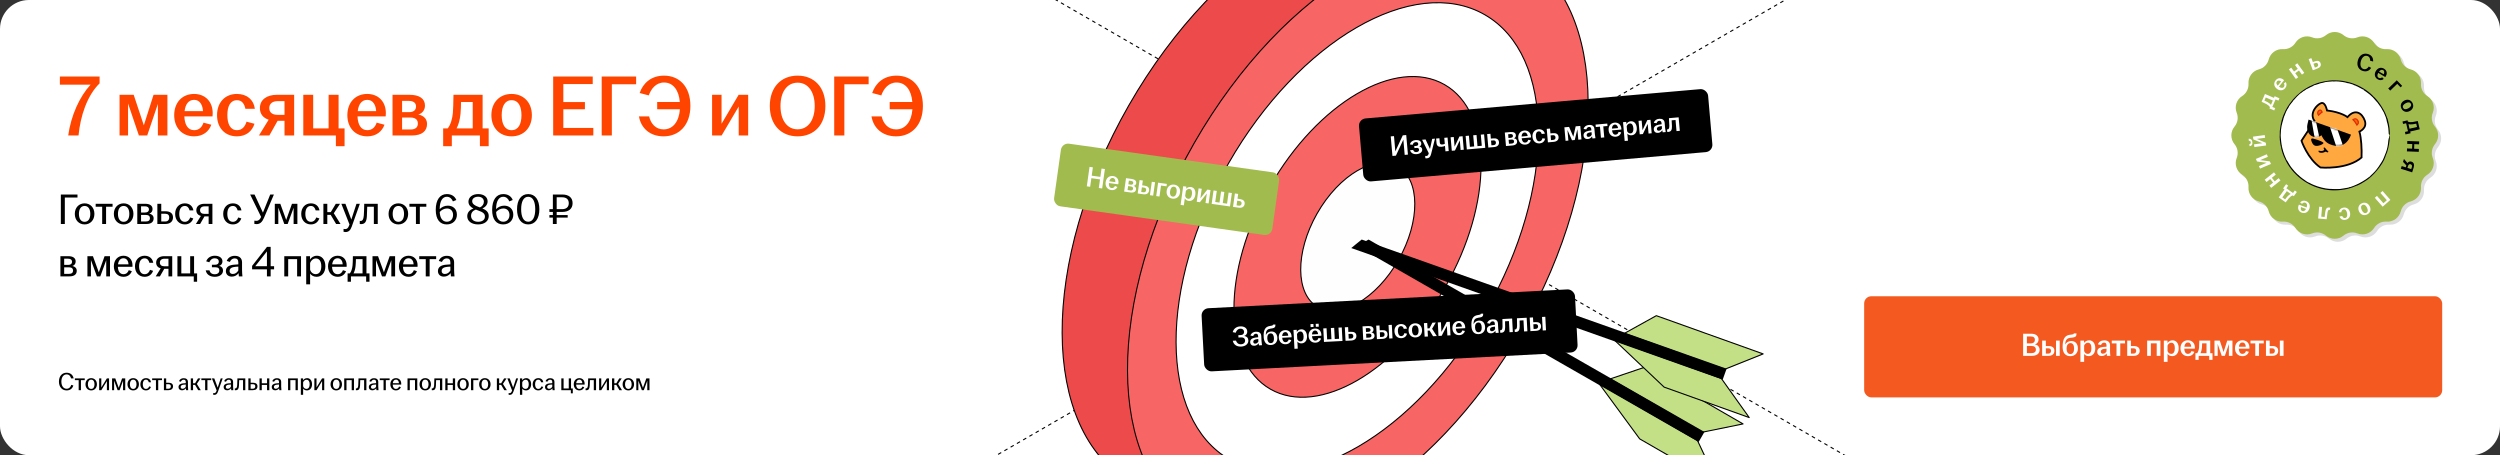 <?xml version="1.0" encoding="UTF-8"?> <svg xmlns="http://www.w3.org/2000/svg" width="1384" height="252" viewBox="0 0 1384 252" fill="none"><rect x="0" y="0" width="1384" height="252" fill="#333333" stroke="none"/><g clip-path="url(#clip0_374_2012)"><rect width="1384" height="252" rx="16" fill="white"></rect><path d="M123.156 -266.474L1781.67 691.069" stroke="black" stroke-width="0.6" stroke-linejoin="round" stroke-dasharray="2 2"></path><path d="M123 499.544L1781.51 -457.999" stroke="black" stroke-width="0.6" stroke-linejoin="round" stroke-dasharray="2 2"></path><path d="M624.964 58.262C674.547 -28.294 755.28 -75.241 805.285 -46.596C811.231 -43.19 839.605 -26.636 844.147 -21.52C877.798 16.393 849.738 85.73 806.051 161.994C763.897 235.583 718.355 295.342 669.194 289.559C660.53 288.54 633.222 271.146 625.73 266.852C575.724 238.208 575.381 144.819 624.964 58.262Z" fill="#ED4B4B" stroke="black" stroke-width="0.6" stroke-miterlimit="10" stroke-linejoin="round"></path><path d="M661.148 79.132C710.73 -7.425 791.463 -54.372 841.468 -25.727C891.474 2.918 891.817 96.308 842.234 182.864C792.651 269.422 711.919 316.368 661.913 287.722C611.908 259.078 611.565 165.689 661.148 79.132Z" fill="#F76565" stroke="black" stroke-width="0.6" stroke-miterlimit="10" stroke-linejoin="round"></path><path d="M680.086 90.465C719.055 22.438 782.557 -14.429 821.922 8.12C861.286 30.669 861.606 104.098 822.637 172.125C783.67 240.152 720.168 277.019 680.803 254.469C641.438 231.92 641.118 158.492 680.086 90.465Z" fill="white" stroke="black" stroke-width="0.6" stroke-miterlimit="10" stroke-linejoin="round"></path><path opacity="0.994" d="M702.955 103.401C729.559 56.84 772.865 31.515 799.679 46.836C826.492 62.158 826.662 112.324 800.057 158.886C773.451 205.445 730.147 230.771 703.333 215.45C676.519 200.129 676.35 149.962 702.955 103.401Z" fill="#F76565" stroke="black" stroke-width="0.6" stroke-miterlimit="10" stroke-linejoin="round"></path><path opacity="0.994" d="M729.11 118.274C741.326 96.795 761.321 85.122 773.772 92.202C786.222 99.283 786.413 122.436 774.196 143.916C761.982 165.396 741.985 177.069 729.535 169.989C717.086 162.909 716.896 139.755 729.11 118.274Z" fill="white" stroke="black" stroke-width="0.6" stroke-miterlimit="10" stroke-linejoin="round"></path><path d="M885.318 212.438L907.719 242.954L951.053 267.975L939.715 243.847L885.318 212.438Z" fill="#C3E086" stroke="black" stroke-width="0.6" stroke-miterlimit="10" stroke-linecap="round" stroke-linejoin="round"></path><path d="M891.35 209.773L942.435 239.268L964.951 234.682L910.55 203.276L891.35 209.773Z" fill="#C3E086" stroke="black" stroke-width="0.6" stroke-miterlimit="10" stroke-linecap="round" stroke-linejoin="round"></path><path d="M757.63 132.62C756.149 133.415 754.27 134.459 754.035 134.583C752.611 135.321 752.278 135.593 751.092 136.217L940.37 244.684L943.573 239.125L757.63 132.62Z" fill="black"></path><path d="M893.752 188.285L921.252 214.304L968.363 231.165L952.89 209.456L893.752 188.285Z" fill="#C3E086" stroke="black" stroke-width="0.6" stroke-miterlimit="10" stroke-linecap="round" stroke-linejoin="round"></path><path d="M899.207 184.587L954.746 204.465L976.078 195.924L916.936 174.758L899.207 184.587Z" fill="#C3E086" stroke="black" stroke-width="0.6" stroke-miterlimit="10" stroke-linecap="round" stroke-linejoin="round"></path><path d="M753.844 132.604C752.528 133.651 750.865 135.015 750.655 135.178C749.387 136.159 749.109 136.488 748.055 137.312L953.685 210.16L955.842 204.12L753.844 132.604Z" fill="black"></path><path d="M37.76 75C39.296 63.96 44.096 53.4 50.144 46.872H33.152V42.36H55.136V46.152C48.224 52.872 44.48 64.296 43.472 75H37.76ZM66.185 75V52.488H74.009L79.625 69.384L85.001 52.488H92.681V75H87.401V57.528L81.497 75H76.889L70.889 57.288V75H66.185ZM107.476 75.48C100.996 75.48 96.436 70.92 96.436 63.768C96.436 56.616 100.996 52.008 107.428 52.008C113.524 52.008 117.748 56.184 117.748 62.616C117.748 63.384 117.7 63.96 117.652 64.44H102.052C102.243 68.952 103.924 72.072 107.476 72.072C110.404 72.072 111.94 70.104 112.66 67.896L116.98 69.048C115.684 72.744 112.42 75.48 107.476 75.48ZM102.196 61.512H112.372C112.228 58.392 110.788 55.272 107.476 55.272C104.308 55.272 102.628 57.816 102.196 61.512ZM131.146 75.48C124.666 75.48 120.154 70.92 120.154 63.768C120.154 56.616 124.666 52.008 131.146 52.008C136.714 52.008 140.458 55.224 141.082 60.216H135.85C135.322 57.576 133.93 55.464 131.242 55.464C127.45 55.464 125.866 58.92 125.866 63.72C125.866 68.568 127.45 72.072 131.242 72.072C134.122 72.072 135.754 69.864 136.474 67.368L140.89 68.52C139.546 72.744 136.186 75.48 131.146 75.48ZM157.513 75V66.888H153.673L149.113 75H143.353L148.729 66.264C145.753 65.304 143.881 63.192 143.881 59.832C143.881 55.128 147.769 52.488 153.241 52.488H162.841V75H157.513ZM149.065 59.832C149.065 62.136 150.649 63.576 153.529 63.576H157.513V55.992H153.625C150.697 55.992 149.065 57.528 149.065 59.832ZM185.951 80.952V75H167.903V52.488H173.375V71.064H181.919V52.488H187.439V71.064H190.751V80.952H185.951ZM203.335 75.48C196.855 75.48 192.295 70.92 192.295 63.768C192.295 56.616 196.855 52.008 203.287 52.008C209.383 52.008 213.607 56.184 213.607 62.616C213.607 63.384 213.559 63.96 213.511 64.44H197.911C198.103 68.952 199.783 72.072 203.335 72.072C206.263 72.072 207.799 70.104 208.519 67.896L212.839 69.048C211.543 72.744 208.279 75.48 203.335 75.48ZM198.055 61.512H208.231C208.087 58.392 206.647 55.272 203.335 55.272C200.167 55.272 198.487 57.816 198.055 61.512ZM217.31 75V52.488H226.814C232.094 52.488 235.262 54.552 235.262 58.44C235.262 60.792 233.918 62.76 231.566 63.384C234.302 63.912 236.414 65.64 236.414 68.616C236.414 72.552 233.63 75 228.014 75H217.31ZM222.59 71.688H227.294C230.03 71.688 231.326 70.44 231.326 68.376C231.326 66.312 229.982 65.064 227.246 65.064H222.59V71.688ZM222.59 62.088H226.478C228.974 62.088 230.318 60.936 230.318 58.92C230.318 57 228.926 55.848 226.286 55.848H222.59V62.088ZM245.334 80.952V71.064H247.878C249.51 68.904 250.374 65.88 250.71 62.568C250.902 60.168 250.95 57.48 251.046 52.488H267.174V71.064H270.534V80.952H265.686V75H250.134V80.952H245.334ZM252.774 71.064H261.702V56.472H255.222C255.222 58.632 255.126 60.792 254.934 63.048C254.598 66.36 253.878 68.952 252.774 71.064ZM283.213 75.48C276.733 75.48 272.029 70.92 272.029 63.768C272.029 56.568 276.733 52.008 283.213 52.008C289.693 52.008 294.445 56.568 294.445 63.768C294.445 70.92 289.693 75.48 283.213 75.48ZM277.741 63.768C277.741 68.568 279.421 72.072 283.213 72.072C287.053 72.072 288.685 68.568 288.685 63.768C288.685 58.968 287.053 55.464 283.213 55.464C279.421 55.464 277.741 58.968 277.741 63.768ZM306.243 75V42.36H328.131V46.536H311.859V56.52H323.811V60.504H311.859V70.824H328.467V75H306.243ZM333.102 75V42.36H352.158V46.632H338.718V75H333.102ZM367.37 75.48C359.834 75.48 354.842 70.968 353.738 64.44H359.354C360.266 68.328 362.858 71.64 367.37 71.64C372.506 71.64 375.914 67.32 376.394 60.504H363.818V56.472H376.346C375.818 49.848 372.602 45.672 367.61 45.672C363.098 45.672 360.41 49.272 359.162 52.824L354.122 51.48C355.994 45.96 360.554 41.88 367.61 41.88C376.202 41.88 382.202 48.072 382.202 58.632C382.202 69.192 376.01 75.48 367.37 75.48ZM394.216 75V52.488H399.448V68.52L408.904 52.488H414.184V75H408.952V58.968L399.496 75H394.216ZM441.577 75.48C432.505 75.48 426.169 69.192 426.169 58.68C426.169 48.168 432.505 41.88 441.577 41.88C450.649 41.88 456.937 48.168 456.937 58.68C456.937 69.192 450.649 75.48 441.577 75.48ZM432.073 58.68C432.073 66.408 435.673 71.592 441.577 71.592C447.433 71.592 451.033 66.408 451.033 58.68C451.033 50.952 447.433 45.768 441.577 45.768C435.673 45.768 432.073 50.952 432.073 58.68ZM461.821 75V42.36H480.877V46.632H467.437V75H461.821ZM496.089 75.48C488.553 75.48 483.561 70.968 482.457 64.44H488.073C488.985 68.328 491.577 71.64 496.089 71.64C501.225 71.64 504.633 67.32 505.113 60.504H492.537V56.472H505.065C504.537 49.848 501.321 45.672 496.329 45.672C491.817 45.672 489.129 49.272 487.881 52.824L482.841 51.48C484.713 45.96 489.273 41.88 496.329 41.88C504.921 41.88 510.921 48.072 510.921 58.632C510.921 69.192 504.729 75.48 496.089 75.48Z" fill="#FF4400"></path><path d="M33.68 124V107.68H42.896V109.36H35.888V124H33.68ZM46.839 124.24C43.719 124.24 41.415 121.912 41.415 118.408C41.415 114.904 43.719 112.576 46.839 112.576C49.959 112.576 52.263 114.904 52.263 118.408C52.263 121.912 49.959 124.24 46.839 124.24ZM43.695 118.408C43.695 120.904 44.679 122.8 46.839 122.8C48.999 122.8 49.983 120.904 49.983 118.408C49.983 115.912 48.999 114.016 46.839 114.016C44.679 114.016 43.695 115.912 43.695 118.408ZM56.562 124V114.448H52.962V112.816H62.322V114.448H58.722V124H56.562ZM68.448 124.24C65.328 124.24 63.024 121.912 63.024 118.408C63.024 114.904 65.328 112.576 68.448 112.576C71.568 112.576 73.872 114.904 73.872 118.408C73.872 121.912 71.568 124.24 68.448 124.24ZM65.304 118.408C65.304 120.904 66.288 122.8 68.448 122.8C70.608 122.8 71.592 120.904 71.592 118.408C71.592 115.912 70.608 114.016 68.448 114.016C66.288 114.016 65.304 115.912 65.304 118.408ZM76.002 124V112.816H80.394C82.915 112.816 84.451 113.824 84.451 115.744C84.451 116.92 83.826 117.928 82.626 118.24C83.995 118.528 85.05 119.392 85.05 120.88C85.05 122.824 83.754 124 81.019 124H76.002ZM78.091 122.608H80.802C82.338 122.608 83.01 121.888 83.01 120.808C83.01 119.68 82.29 118.984 80.778 118.984H78.091V122.608ZM78.091 117.64H80.371C81.763 117.64 82.459 116.968 82.459 115.912C82.459 114.88 81.739 114.208 80.227 114.208H78.091V117.64ZM87.112 124V112.816H89.272V116.944H91.48C94.096 116.944 95.776 118 95.776 120.352C95.776 122.704 94.096 124 91.48 124H87.112ZM89.272 122.608H91.528C92.968 122.608 93.688 121.672 93.688 120.376C93.688 119.08 92.968 118.336 91.528 118.336H89.272V122.608ZM102.314 124.24C99.194 124.24 96.962 121.912 96.962 118.408C96.962 114.904 99.194 112.576 102.314 112.576C105.05 112.576 106.706 114.232 107.066 116.488H104.954C104.618 115.12 103.802 114.016 102.314 114.016C100.178 114.016 99.242 115.912 99.242 118.408C99.242 120.904 100.178 122.8 102.314 122.8C103.946 122.8 104.882 121.624 105.29 120.376L106.994 120.928C106.274 122.92 104.69 124.24 102.314 124.24ZM115.501 124V119.8H113.197L110.773 124H108.445L111.205 119.56C109.669 119.128 108.685 118.072 108.685 116.368C108.685 114.04 110.629 112.816 113.149 112.816H117.589V124H115.501ZM110.749 116.368C110.749 117.616 111.589 118.408 113.173 118.408H115.501V114.232H113.245C111.613 114.232 110.749 115.12 110.749 116.368ZM128.915 124.24C125.795 124.24 123.563 121.912 123.563 118.408C123.563 114.904 125.795 112.576 128.915 112.576C131.651 112.576 133.307 114.232 133.667 116.488H131.555C131.219 115.12 130.403 114.016 128.915 114.016C126.779 114.016 125.843 115.912 125.843 118.408C125.843 120.904 126.779 122.8 128.915 122.8C130.547 122.8 131.483 121.624 131.891 120.376L133.595 120.928C132.875 122.92 131.291 124.24 128.915 124.24ZM142.034 124.072C141.578 124.072 141.146 124.024 140.81 123.952V122.152C141.146 122.2 141.506 122.248 141.89 122.248C143.282 122.248 143.93 121.432 144.554 120.088L138.482 107.68H140.906L145.562 117.712L149.594 107.68H151.634L146.162 120.544C145.178 122.872 144.002 124.072 142.034 124.072ZM152.128 124V112.816H155.176L158.44 121.768L161.632 112.816H164.632V124H162.544V115.024L159.256 124H157.384L154.072 114.952V124H152.128ZM172.111 124.24C168.991 124.24 166.759 121.912 166.759 118.408C166.759 114.904 168.991 112.576 172.111 112.576C174.847 112.576 176.503 114.232 176.863 116.488H174.751C174.415 115.12 173.599 114.016 172.111 114.016C169.975 114.016 169.039 115.912 169.039 118.408C169.039 120.904 169.975 122.8 172.111 122.8C173.743 122.8 174.679 121.624 175.087 120.376L176.791 120.928C176.071 122.92 174.487 124.24 172.111 124.24ZM179.034 124V112.816H181.194V117.448H183.114L185.898 112.816H188.25L184.794 118.048L188.514 124H186.066L183.066 118.936H181.194V124H179.034ZM191.2 128.464C190.84 128.464 190.432 128.392 190.192 128.32V126.712C190.384 126.76 190.72 126.832 191.032 126.832C192.136 126.832 192.736 126.232 193.216 124.96L193.48 124.264L188.968 112.816H191.224L194.488 121.552L197.344 112.816H199.216L194.704 125.488C193.96 127.576 192.952 128.464 191.2 128.464ZM199.861 124.072C199.645 124.072 199.429 124.048 199.165 124V122.296C199.309 122.32 199.477 122.32 199.669 122.32C200.581 122.32 201.229 121.576 201.397 119.368C201.517 117.736 201.589 115.6 201.637 112.816H209.125V124H206.965V114.448H203.293C203.269 116.176 203.197 118.072 203.101 119.704C202.933 122.656 202.093 124.072 199.861 124.072ZM220.534 124.24C217.414 124.24 215.11 121.912 215.11 118.408C215.11 114.904 217.414 112.576 220.534 112.576C223.654 112.576 225.958 114.904 225.958 118.408C225.958 121.912 223.654 124.24 220.534 124.24ZM217.39 118.408C217.39 120.904 218.374 122.8 220.534 122.8C222.694 122.8 223.678 120.904 223.678 118.408C223.678 115.912 222.694 114.016 220.534 114.016C218.374 114.016 217.39 115.912 217.39 118.408ZM230.257 124V114.448H226.657V112.816H236.017V114.448H232.417V124H230.257ZM247.323 124.24C243.579 124.24 241.227 121.552 241.227 116.176C241.227 110.536 243.627 107.44 247.371 107.44C249.843 107.44 251.787 108.568 252.627 110.728L250.731 111.496C250.203 110.128 249.099 108.928 247.371 108.928C244.947 108.928 243.411 111.352 243.411 115.72V115.768C244.395 114.736 245.979 113.848 247.899 113.848C250.707 113.848 252.939 115.6 252.939 118.864C252.939 121.84 250.827 124.24 247.323 124.24ZM243.435 117.352C243.531 120.568 244.947 122.752 247.347 122.752C249.555 122.752 250.827 121.096 250.827 118.984C250.827 116.944 249.603 115.408 247.467 115.408C245.955 115.408 244.443 116.2 243.435 117.352ZM264.686 124.24C261.062 124.24 258.662 122.416 258.662 119.704C258.662 117.568 260.054 116.128 262.094 115.432C260.366 114.52 259.334 113.368 259.334 111.616C259.334 109.168 261.59 107.44 264.71 107.44C267.878 107.44 269.942 109.072 269.942 111.496C269.942 113.2 268.79 114.664 267.038 115.36C269.318 116.344 270.566 117.52 270.566 119.632C270.566 122.368 268.262 124.24 264.686 124.24ZM260.774 119.512C260.774 121.312 262.142 122.776 264.686 122.776C267.254 122.776 268.454 121.456 268.454 119.896C268.454 118.36 267.542 117.496 264.686 116.512C264.23 116.368 263.798 116.2 263.414 116.032C261.758 116.632 260.774 117.76 260.774 119.512ZM261.398 111.352C261.398 112.984 262.838 113.848 265.646 114.832C267.062 114.232 267.878 112.984 267.878 111.664C267.878 110.056 266.678 108.904 264.71 108.904C262.79 108.904 261.398 109.888 261.398 111.352ZM278.542 124.24C274.798 124.24 272.446 121.552 272.446 116.176C272.446 110.536 274.846 107.44 278.59 107.44C281.062 107.44 283.006 108.568 283.846 110.728L281.95 111.496C281.422 110.128 280.318 108.928 278.59 108.928C276.166 108.928 274.63 111.352 274.63 115.72V115.768C275.614 114.736 277.198 113.848 279.118 113.848C281.926 113.848 284.158 115.6 284.158 118.864C284.158 121.84 282.046 124.24 278.542 124.24ZM274.654 117.352C274.75 120.568 276.166 122.752 278.566 122.752C280.774 122.752 282.046 121.096 282.046 118.984C282.046 116.944 280.822 115.408 278.686 115.408C277.174 115.408 275.662 116.2 274.654 117.352ZM292.421 124.24C288.533 124.24 286.229 121 286.229 115.84C286.229 110.68 288.533 107.44 292.421 107.44C296.309 107.44 298.589 110.68 298.589 115.84C298.589 121 296.309 124.24 292.421 124.24ZM288.509 115.84C288.509 119.968 289.781 122.752 292.421 122.752C295.061 122.752 296.309 119.968 296.309 115.84C296.309 111.712 295.061 108.928 292.421 108.928C289.781 108.928 288.509 111.712 288.509 115.84ZM306.067 124V120.448H304.147V119.056H306.067V117.328H304.147V115.792H306.067V107.68H311.275C314.827 107.68 316.987 109.36 316.987 112.48C316.987 115.6 314.803 117.328 311.251 117.328H308.179V119.056H314.275V120.448H308.179V124H306.067ZM308.179 115.792H311.179C313.555 115.792 314.875 114.568 314.875 112.504C314.875 110.344 313.531 109.216 311.179 109.216H308.179V115.792ZM33.44 153V141.816H37.832C40.352 141.816 41.888 142.824 41.888 144.744C41.888 145.92 41.264 146.928 40.064 147.24C41.432 147.528 42.488 148.392 42.488 149.88C42.488 151.824 41.192 153 38.456 153H33.44ZM35.528 151.608H38.24C39.776 151.608 40.448 150.888 40.448 149.808C40.448 148.68 39.728 147.984 38.216 147.984H35.528V151.608ZM35.528 146.64H37.808C39.2 146.64 39.896 145.968 39.896 144.912C39.896 143.88 39.176 143.208 37.664 143.208H35.528V146.64ZM48.393 153V141.816H51.441L54.705 150.768L57.897 141.816H60.897V153H58.809V144.024L55.521 153H53.649L50.337 143.952V153H48.393ZM68.376 153.24C65.256 153.24 63.024 150.912 63.024 147.408C63.024 143.904 65.256 141.576 68.352 141.576C71.4 141.576 73.344 143.76 73.344 146.808C73.344 147.216 73.344 147.48 73.32 147.696H65.256C65.328 150.048 66.312 151.8 68.352 151.8C70.008 151.8 70.872 150.72 71.28 149.568L72.984 150.12C72.312 151.92 70.752 153.24 68.376 153.24ZM65.328 146.352H71.16C71.112 144.744 70.272 142.968 68.352 142.968C66.552 142.968 65.568 144.384 65.328 146.352ZM80.071 153.24C76.951 153.24 74.719 150.912 74.719 147.408C74.719 143.904 76.951 141.576 80.071 141.576C82.807 141.576 84.463 143.232 84.823 145.488H82.711C82.375 144.12 81.559 143.016 80.071 143.016C77.935 143.016 76.999 144.912 76.999 147.408C76.999 149.904 77.935 151.8 80.071 151.8C81.703 151.8 82.639 150.624 83.047 149.376L84.751 149.928C84.031 151.92 82.447 153.24 80.071 153.24ZM93.259 153V148.8H90.955L88.531 153H86.203L88.963 148.56C87.427 148.128 86.443 147.072 86.443 145.368C86.443 143.04 88.387 141.816 90.907 141.816H95.347V153H93.259ZM88.507 145.368C88.507 146.616 89.347 147.408 90.931 147.408H93.259V143.232H91.003C89.371 143.232 88.507 144.12 88.507 145.368ZM107.269 155.976V153H98.221V141.816H100.381V151.368H105.277V141.816H107.437V151.368H109.117V155.976H107.269ZM118.923 153.24C116.115 153.24 114.267 151.848 113.883 149.64H115.947C116.283 151.008 117.243 151.824 118.875 151.824C120.579 151.824 121.419 150.912 121.419 149.688C121.419 148.608 120.795 147.96 119.187 147.96H117.315V146.544H119.187C120.531 146.544 121.131 145.824 121.131 144.816C121.131 143.736 120.363 142.992 118.875 142.992C117.363 142.992 116.403 143.904 115.875 145.2L114.147 144.672C114.939 142.56 116.811 141.576 118.923 141.576C121.371 141.576 123.147 142.728 123.147 144.696C123.147 145.872 122.523 146.832 121.323 147.192C122.643 147.48 123.459 148.368 123.459 149.832C123.459 151.896 121.539 153.24 118.923 153.24ZM128.356 153.144C126.364 153.144 125.044 151.944 125.044 150.072C125.044 147.816 126.796 146.856 129.148 146.568C130.156 146.448 131.188 146.376 131.932 146.352V145.248C131.932 143.76 131.212 143.04 129.892 143.04C128.596 143.04 127.708 143.904 127.252 145.008L125.524 144.456C126.244 142.56 127.924 141.624 129.988 141.624C132.292 141.624 133.996 142.752 133.996 145.224V149.496C133.996 150.72 134.116 151.992 134.212 153H132.244C132.172 152.472 132.076 151.776 132.052 151.2C131.356 152.256 129.988 153.144 128.356 153.144ZM127.084 150C127.084 151.08 127.78 151.68 128.884 151.68C130.18 151.68 131.332 150.864 131.932 149.712V147.6C131.116 147.624 130.3 147.696 129.412 147.84C127.9 148.08 127.084 148.824 127.084 150ZM147.774 153V149.088H139.566V147.192L147.798 136.68H149.838V147.384H151.734V149.088H149.838V153H147.774ZM141.294 147.384H147.774V139.176L141.294 147.384ZM157.378 153V141.816H166.642V153H164.482V143.448H159.538V153H157.378ZM169.518 157.416V141.816H171.63V143.664C172.35 142.512 173.622 141.576 175.518 141.576C178.038 141.576 180.126 143.616 180.126 147.408C180.126 151.2 177.87 153.24 175.278 153.24C173.598 153.24 172.326 152.448 171.678 151.464V157.416H169.518ZM171.678 149.256C172.038 150.696 173.238 151.776 174.798 151.776C176.718 151.776 177.87 150.168 177.87 147.408C177.87 144.648 176.766 143.088 174.894 143.088C173.406 143.088 172.158 144.192 171.678 145.56V149.256ZM186.946 153.24C183.826 153.24 181.594 150.912 181.594 147.408C181.594 143.904 183.826 141.576 186.922 141.576C189.97 141.576 191.914 143.76 191.914 146.808C191.914 147.216 191.914 147.48 191.89 147.696H183.826C183.898 150.048 184.882 151.8 186.922 151.8C188.578 151.8 189.442 150.72 189.85 149.568L191.554 150.12C190.882 151.92 189.322 153.24 186.946 153.24ZM183.898 146.352H189.73C189.682 144.744 188.842 142.968 186.922 142.968C185.122 142.968 184.138 144.384 183.898 146.352ZM192.433 155.976V151.368H193.681C194.545 150.24 195.001 148.608 195.169 146.928C195.289 145.8 195.312 144.48 195.361 141.816H202.873V151.368H204.553V155.976H202.705V153H194.281V155.976H192.433ZM195.697 151.368H200.713V143.448H197.041C197.017 144.696 196.969 145.992 196.849 147.192C196.681 148.872 196.297 150.24 195.697 151.368ZM206.221 153V141.816H209.269L212.533 150.768L215.725 141.816H218.725V153H216.637V144.024L213.349 153H211.477L208.165 143.952V153H206.221ZM226.204 153.24C223.084 153.24 220.852 150.912 220.852 147.408C220.852 143.904 223.084 141.576 226.18 141.576C229.228 141.576 231.172 143.76 231.172 146.808C231.172 147.216 231.172 147.48 231.148 147.696H223.084C223.156 150.048 224.14 151.8 226.18 151.8C227.836 151.8 228.7 150.72 229.108 149.568L230.812 150.12C230.14 151.92 228.58 153.24 226.204 153.24ZM223.156 146.352H228.988C228.94 144.744 228.1 142.968 226.18 142.968C224.38 142.968 223.396 144.384 223.156 146.352ZM235.694 153V143.448H232.094V141.816H241.454V143.448H237.854V153H235.694ZM245.754 153.144C243.762 153.144 242.442 151.944 242.442 150.072C242.442 147.816 244.194 146.856 246.546 146.568C247.554 146.448 248.586 146.376 249.33 146.352V145.248C249.33 143.76 248.61 143.04 247.29 143.04C245.994 143.04 245.106 143.904 244.65 145.008L242.922 144.456C243.642 142.56 245.322 141.624 247.386 141.624C249.69 141.624 251.394 142.752 251.394 145.224V149.496C251.394 150.72 251.514 151.992 251.61 153H249.642C249.57 152.472 249.474 151.776 249.45 151.2C248.754 152.256 247.386 153.144 245.754 153.144ZM244.482 150C244.482 151.08 245.178 151.68 246.282 151.68C247.578 151.68 248.73 150.864 249.33 149.712V147.6C248.514 147.624 247.698 147.696 246.81 147.84C245.298 148.08 244.482 148.824 244.482 150Z" fill="black"></path><path d="M36.872 216.14C34.394 216.14 32.63 214.278 32.63 211.254C32.63 208.23 34.366 206.34 36.872 206.34C38.986 206.34 40.428 207.6 40.764 209.49H39.35C39.07 208.286 38.314 207.264 36.872 207.264C35.08 207.264 33.974 208.902 33.974 211.254C33.974 213.606 35.108 215.216 36.872 215.216C38.314 215.216 39.112 214.194 39.476 213.046L40.61 213.41C40.106 215.034 38.902 216.14 36.872 216.14ZM43.552 216V210.428H41.452V209.476H46.912V210.428H44.812V216H43.552ZM50.486 216.14C48.666 216.14 47.322 214.782 47.322 212.738C47.322 210.694 48.666 209.336 50.486 209.336C52.306 209.336 53.65 210.694 53.65 212.738C53.65 214.782 52.306 216.14 50.486 216.14ZM48.652 212.738C48.652 214.194 49.226 215.3 50.486 215.3C51.746 215.3 52.32 214.194 52.32 212.738C52.32 211.282 51.746 210.176 50.486 210.176C49.226 210.176 48.652 211.282 48.652 212.738ZM54.893 216V209.476H56.083V214.488L59.163 209.476H60.367V216H59.177V210.988L56.097 216H54.893ZM62.043 216V209.476H63.821L65.725 214.698L67.587 209.476H69.337V216H68.119V210.764L66.201 216H65.109L63.177 210.722V216H62.043ZM73.742 216.14C71.922 216.14 70.578 214.782 70.578 212.738C70.578 210.694 71.922 209.336 73.742 209.336C75.562 209.336 76.906 210.694 76.906 212.738C76.906 214.782 75.562 216.14 73.742 216.14ZM71.908 212.738C71.908 214.194 72.482 215.3 73.742 215.3C75.002 215.3 75.576 214.194 75.576 212.738C75.576 211.282 75.002 210.176 73.742 210.176C72.482 210.176 71.908 211.282 71.908 212.738ZM80.837 216.14C79.017 216.14 77.715 214.782 77.715 212.738C77.715 210.694 79.017 209.336 80.837 209.336C82.433 209.336 83.399 210.302 83.609 211.618H82.377C82.181 210.82 81.705 210.176 80.837 210.176C79.591 210.176 79.045 211.282 79.045 212.738C79.045 214.194 79.591 215.3 80.837 215.3C81.789 215.3 82.335 214.614 82.573 213.886L83.567 214.208C83.147 215.37 82.223 216.14 80.837 216.14ZM86.332 216V210.428H84.231V209.476H89.692V210.428H87.591V216H86.332ZM90.74 216V209.476H92V211.884H93.288C94.814 211.884 95.794 212.5 95.794 213.872C95.794 215.244 94.814 216 93.288 216H90.74ZM92 215.188H93.316C94.156 215.188 94.576 214.642 94.576 213.886C94.576 213.13 94.156 212.696 93.316 212.696H92V215.188ZM100.758 216.084C99.596 216.084 98.826 215.384 98.826 214.292C98.826 212.976 99.848 212.416 101.22 212.248C101.808 212.178 102.41 212.136 102.844 212.122V211.478C102.844 210.61 102.424 210.19 101.654 210.19C100.898 210.19 100.38 210.694 100.114 211.338L99.106 211.016C99.526 209.91 100.506 209.364 101.71 209.364C103.054 209.364 104.048 210.022 104.048 211.464V213.956C104.048 214.67 104.118 215.412 104.174 216H103.026C102.984 215.692 102.928 215.286 102.914 214.95C102.508 215.566 101.71 216.084 100.758 216.084ZM100.016 214.25C100.016 214.88 100.422 215.23 101.066 215.23C101.822 215.23 102.494 214.754 102.844 214.082V212.85C102.368 212.864 101.892 212.906 101.374 212.99C100.492 213.13 100.016 213.564 100.016 214.25ZM105.615 216V209.476H106.875V212.178H107.995L109.619 209.476H110.991L108.975 212.528L111.145 216H109.717L107.967 213.046H106.875V216H105.615ZM113.566 216V210.428H111.466V209.476H116.926V210.428H114.826V216H113.566ZM118.605 218.604C118.395 218.604 118.157 218.562 118.017 218.52V217.582C118.129 217.61 118.325 217.652 118.507 217.652C119.151 217.652 119.501 217.302 119.781 216.56L119.935 216.154L117.303 209.476H118.619L120.523 214.572L122.189 209.476H123.281L120.649 216.868C120.215 218.086 119.627 218.604 118.605 218.604ZM125.75 216.084C124.588 216.084 123.818 215.384 123.818 214.292C123.818 212.976 124.84 212.416 126.212 212.248C126.8 212.178 127.402 212.136 127.836 212.122V211.478C127.836 210.61 127.416 210.19 126.646 210.19C125.89 210.19 125.372 210.694 125.106 211.338L124.098 211.016C124.518 209.91 125.498 209.364 126.702 209.364C128.046 209.364 129.04 210.022 129.04 211.464V213.956C129.04 214.67 129.11 215.412 129.166 216H128.018C127.976 215.692 127.92 215.286 127.906 214.95C127.5 215.566 126.702 216.084 125.75 216.084ZM125.008 214.25C125.008 214.88 125.414 215.23 126.058 215.23C126.814 215.23 127.486 214.754 127.836 214.082V212.85C127.36 212.864 126.884 212.906 126.366 212.99C125.484 213.13 125.008 213.564 125.008 214.25ZM130.398 216.042C130.272 216.042 130.146 216.028 129.992 216V215.006C130.076 215.02 130.174 215.02 130.286 215.02C130.818 215.02 131.196 214.586 131.294 213.298C131.364 212.346 131.406 211.1 131.434 209.476H135.802V216H134.542V210.428H132.4C132.386 211.436 132.344 212.542 132.288 213.494C132.19 215.216 131.7 216.042 130.398 216.042ZM137.485 216V209.476H138.745V211.884H140.033C141.559 211.884 142.539 212.5 142.539 213.872C142.539 215.244 141.559 216 140.033 216H137.485ZM138.745 215.188H140.061C140.901 215.188 141.321 214.642 141.321 213.886C141.321 213.13 140.901 212.696 140.061 212.696H138.745V215.188ZM143.664 216V209.476H144.924V212.178H147.836V209.476H149.096V216H147.836V213.116H144.924V216H143.664ZM152.37 216.084C151.208 216.084 150.438 215.384 150.438 214.292C150.438 212.976 151.46 212.416 152.832 212.248C153.42 212.178 154.022 212.136 154.456 212.122V211.478C154.456 210.61 154.036 210.19 153.266 210.19C152.51 210.19 151.992 210.694 151.726 211.338L150.718 211.016C151.138 209.91 152.118 209.364 153.322 209.364C154.666 209.364 155.66 210.022 155.66 211.464V213.956C155.66 214.67 155.73 215.412 155.786 216H154.638C154.596 215.692 154.54 215.286 154.526 214.95C154.12 215.566 153.322 216.084 152.37 216.084ZM151.628 214.25C151.628 214.88 152.034 215.23 152.678 215.23C153.434 215.23 154.106 214.754 154.456 214.082V212.85C153.98 212.864 153.504 212.906 152.986 212.99C152.104 213.13 151.628 213.564 151.628 214.25ZM159.469 216V209.476H164.873V216H163.613V210.428H160.729V216H159.469ZM166.551 218.576V209.476H167.783V210.554C168.203 209.882 168.945 209.336 170.051 209.336C171.521 209.336 172.739 210.526 172.739 212.738C172.739 214.95 171.423 216.14 169.911 216.14C168.931 216.14 168.189 215.678 167.811 215.104V218.576H166.551ZM167.811 213.816C168.021 214.656 168.721 215.286 169.631 215.286C170.751 215.286 171.423 214.348 171.423 212.738C171.423 211.128 170.779 210.218 169.687 210.218C168.819 210.218 168.091 210.862 167.811 211.66V213.816ZM174.029 216V209.476H175.219V214.488L178.299 209.476H179.503V216H178.313V210.988L175.233 216H174.029ZM186.152 216.14C184.332 216.14 182.988 214.782 182.988 212.738C182.988 210.694 184.332 209.336 186.152 209.336C187.972 209.336 189.316 210.694 189.316 212.738C189.316 214.782 187.972 216.14 186.152 216.14ZM184.318 212.738C184.318 214.194 184.892 215.3 186.152 215.3C187.412 215.3 187.986 214.194 187.986 212.738C187.986 211.282 187.412 210.176 186.152 210.176C184.892 210.176 184.318 211.282 184.318 212.738ZM190.559 216V209.476H195.963V216H194.703V210.428H191.819V216H190.559ZM197.431 216.042C197.305 216.042 197.179 216.028 197.025 216V215.006C197.109 215.02 197.207 215.02 197.319 215.02C197.851 215.02 198.229 214.586 198.327 213.298C198.397 212.346 198.439 211.1 198.467 209.476H202.835V216H201.575V210.428H199.433C199.419 211.436 199.377 212.542 199.321 213.494C199.223 215.216 198.733 216.042 197.431 216.042ZM206.114 216.084C204.952 216.084 204.182 215.384 204.182 214.292C204.182 212.976 205.204 212.416 206.576 212.248C207.164 212.178 207.766 212.136 208.2 212.122V211.478C208.2 210.61 207.78 210.19 207.01 210.19C206.254 210.19 205.736 210.694 205.47 211.338L204.462 211.016C204.882 209.91 205.862 209.364 207.066 209.364C208.41 209.364 209.404 210.022 209.404 211.464V213.956C209.404 214.67 209.474 215.412 209.53 216H208.382C208.34 215.692 208.284 215.286 208.27 214.95C207.864 215.566 207.066 216.084 206.114 216.084ZM205.372 214.25C205.372 214.88 205.778 215.23 206.422 215.23C207.178 215.23 207.85 214.754 208.2 214.082V212.85C207.724 212.864 207.248 212.906 206.73 212.99C205.848 213.13 205.372 213.564 205.372 214.25ZM212.331 216V210.428H210.231V209.476H215.691V210.428H213.591V216H212.331ZM219.223 216.14C217.403 216.14 216.101 214.782 216.101 212.738C216.101 210.694 217.403 209.336 219.209 209.336C220.987 209.336 222.121 210.61 222.121 212.388C222.121 212.626 222.121 212.78 222.107 212.906H217.403C217.445 214.278 218.019 215.3 219.209 215.3C220.175 215.3 220.679 214.67 220.917 213.998L221.911 214.32C221.519 215.37 220.609 216.14 219.223 216.14ZM217.445 212.122H220.847C220.819 211.184 220.329 210.148 219.209 210.148C218.159 210.148 217.585 210.974 217.445 212.122ZM225.6 216V209.476H231.004V216H229.744V210.428H226.86V216H225.6ZM235.412 216.14C233.592 216.14 232.248 214.782 232.248 212.738C232.248 210.694 233.592 209.336 235.412 209.336C237.232 209.336 238.576 210.694 238.576 212.738C238.576 214.782 237.232 216.14 235.412 216.14ZM233.578 212.738C233.578 214.194 234.152 215.3 235.412 215.3C236.672 215.3 237.246 214.194 237.246 212.738C237.246 211.282 236.672 210.176 235.412 210.176C234.152 210.176 233.578 211.282 233.578 212.738ZM239.431 216.042C239.305 216.042 239.179 216.028 239.025 216V215.006C239.109 215.02 239.207 215.02 239.319 215.02C239.851 215.02 240.229 214.586 240.327 213.298C240.397 212.346 240.439 211.1 240.467 209.476H244.835V216H243.575V210.428H241.433C241.419 211.436 241.377 212.542 241.321 213.494C241.223 215.216 240.733 216.042 239.431 216.042ZM246.518 216V209.476H247.778V212.178H250.69V209.476H251.95V216H250.69V213.116H247.778V216H246.518ZM256.357 216.14C254.537 216.14 253.193 214.782 253.193 212.738C253.193 210.694 254.537 209.336 256.357 209.336C258.177 209.336 259.521 210.694 259.521 212.738C259.521 214.782 258.177 216.14 256.357 216.14ZM254.523 212.738C254.523 214.194 255.097 215.3 256.357 215.3C257.617 215.3 258.191 214.194 258.191 212.738C258.191 211.282 257.617 210.176 256.357 210.176C255.097 210.176 254.523 211.282 254.523 212.738ZM260.764 216V209.476H264.838V210.428H262.024V216H260.764ZM268.416 216.14C266.596 216.14 265.252 214.782 265.252 212.738C265.252 210.694 266.596 209.336 268.416 209.336C270.236 209.336 271.58 210.694 271.58 212.738C271.58 214.782 270.236 216.14 268.416 216.14ZM266.582 212.738C266.582 214.194 267.156 215.3 268.416 215.3C269.676 215.3 270.25 214.194 270.25 212.738C270.25 211.282 269.676 210.176 268.416 210.176C267.156 210.176 266.582 211.282 266.582 212.738ZM275.065 216V209.476H276.325V212.178H277.445L279.069 209.476H280.441L278.425 212.528L280.595 216H279.167L277.417 213.046H276.325V216H275.065ZM282.161 218.604C281.951 218.604 281.713 218.562 281.573 218.52V217.582C281.685 217.61 281.881 217.652 282.063 217.652C282.707 217.652 283.057 217.302 283.337 216.56L283.491 216.154L280.859 209.476H282.175L284.079 214.572L285.745 209.476H286.837L284.205 216.868C283.771 218.086 283.183 218.604 282.161 218.604ZM287.848 218.576V209.476H289.08V210.554C289.5 209.882 290.242 209.336 291.348 209.336C292.818 209.336 294.036 210.526 294.036 212.738C294.036 214.95 292.72 216.14 291.208 216.14C290.228 216.14 289.486 215.678 289.108 215.104V218.576H287.848ZM289.108 213.816C289.318 214.656 290.018 215.286 290.928 215.286C292.048 215.286 292.72 214.348 292.72 212.738C292.72 211.128 292.076 210.218 290.984 210.218C290.116 210.218 289.388 210.862 289.108 211.66V213.816ZM298.014 216.14C296.194 216.14 294.892 214.782 294.892 212.738C294.892 210.694 296.194 209.336 298.014 209.336C299.61 209.336 300.576 210.302 300.786 211.618H299.554C299.358 210.82 298.882 210.176 298.014 210.176C296.768 210.176 296.222 211.282 296.222 212.738C296.222 214.194 296.768 215.3 298.014 215.3C298.966 215.3 299.512 214.614 299.75 213.886L300.744 214.208C300.324 215.37 299.4 216.14 298.014 216.14ZM303.649 216.084C302.487 216.084 301.717 215.384 301.717 214.292C301.717 212.976 302.739 212.416 304.111 212.248C304.699 212.178 305.301 212.136 305.735 212.122V211.478C305.735 210.61 305.315 210.19 304.545 210.19C303.789 210.19 303.271 210.694 303.005 211.338L301.997 211.016C302.417 209.91 303.397 209.364 304.601 209.364C305.945 209.364 306.939 210.022 306.939 211.464V213.956C306.939 214.67 307.009 215.412 307.065 216H305.917C305.875 215.692 305.819 215.286 305.805 214.95C305.399 215.566 304.601 216.084 303.649 216.084ZM302.907 214.25C302.907 214.88 303.313 215.23 303.957 215.23C304.713 215.23 305.385 214.754 305.735 214.082V212.85C305.259 212.864 304.783 212.906 304.265 212.99C303.383 213.13 302.907 213.564 302.907 214.25ZM316.026 217.736V216H310.748V209.476H312.008V215.048H314.864V209.476H316.124V215.048H317.104V217.736H316.026ZM320.751 216.14C318.931 216.14 317.629 214.782 317.629 212.738C317.629 210.694 318.931 209.336 320.737 209.336C322.515 209.336 323.649 210.61 323.649 212.388C323.649 212.626 323.649 212.78 323.635 212.906H318.931C318.973 214.278 319.547 215.3 320.737 215.3C321.703 215.3 322.207 214.67 322.445 213.998L323.439 214.32C323.047 215.37 322.137 216.14 320.751 216.14ZM318.973 212.122H322.375C322.347 211.184 321.857 210.148 320.737 210.148C319.687 210.148 319.113 210.974 318.973 212.122ZM324.579 216.042C324.453 216.042 324.327 216.028 324.173 216V215.006C324.257 215.02 324.355 215.02 324.467 215.02C324.999 215.02 325.377 214.586 325.475 213.298C325.545 212.346 325.587 211.1 325.615 209.476H329.983V216H328.723V210.428H326.581C326.567 211.436 326.525 212.542 326.469 213.494C326.371 215.216 325.881 216.042 324.579 216.042ZM331.666 216V209.476H332.856V214.488L335.936 209.476H337.14V216H335.95V210.988L332.87 216H331.666ZM338.817 216V209.476H340.077V212.178H341.197L342.821 209.476H344.193L342.177 212.528L344.347 216H342.919L341.169 213.046H340.077V216H338.817ZM347.849 216.14C346.029 216.14 344.685 214.782 344.685 212.738C344.685 210.694 346.029 209.336 347.849 209.336C349.669 209.336 351.013 210.694 351.013 212.738C351.013 214.782 349.669 216.14 347.849 216.14ZM346.015 212.738C346.015 214.194 346.589 215.3 347.849 215.3C349.109 215.3 349.683 214.194 349.683 212.738C349.683 211.282 349.109 210.176 347.849 210.176C346.589 210.176 346.015 211.282 346.015 212.738ZM352.256 216V209.476H354.034L355.938 214.698L357.8 209.476H359.55V216H358.332V210.764L356.414 216H355.322L353.39 210.722V216H352.256Z" fill="black"></path><rect x="1032" y="164" width="320" height="56" rx="4" fill="#F45920"></rect><path d="M1120 197V184.76H1124.52C1127.04 184.76 1128.55 185.948 1128.55 187.928C1128.55 189.224 1127.85 190.286 1126.5 190.664C1128.06 190.898 1129.13 192.05 1129.13 193.634C1129.13 195.92 1127.38 197 1124.79 197H1120ZM1122.09 195.506H1124.55C1126.25 195.506 1127.06 194.786 1127.06 193.562C1127.06 192.248 1126.26 191.51 1124.52 191.51H1122.09V195.506ZM1122.09 190.088H1124.25C1125.81 190.088 1126.52 189.26 1126.52 188.126C1126.52 186.938 1125.81 186.254 1124.23 186.254H1122.09V190.088ZM1130.53 197V188.558H1132.58V191.564H1134.04C1136.03 191.564 1137.31 192.356 1137.31 194.21C1137.31 196.046 1136.03 197 1134.04 197H1130.53ZM1132.58 195.758H1133.95C1134.95 195.758 1135.46 195.128 1135.46 194.228C1135.46 193.328 1134.92 192.824 1133.95 192.824H1132.58V195.758ZM1138.21 197V188.558H1140.26V197H1138.21ZM1146.16 197.18C1143.57 197.18 1141.86 195.56 1141.86 192.014C1141.86 187.352 1143.31 185.624 1145.96 185.318L1147.13 185.174C1147.85 185.084 1148.03 184.94 1148.03 184.616V184.562H1149.54V184.814C1149.54 186.074 1149.07 186.668 1147.56 186.848L1146.39 186.974C1144.36 187.19 1143.48 188.018 1143.3 190.448L1143.28 190.79C1143.82 189.62 1145.06 188.774 1146.64 188.774C1148.95 188.774 1150.33 190.358 1150.33 192.95C1150.33 195.524 1148.59 197.18 1146.16 197.18ZM1144.05 192.968C1144.05 194.768 1144.74 195.992 1146.16 195.992C1147.6 195.992 1148.21 194.768 1148.21 192.968C1148.21 191.186 1147.65 189.944 1146.21 189.944C1144.79 189.944 1144.05 191.186 1144.05 192.968ZM1151.72 200.312V188.558H1153.74V189.89C1154.26 189.08 1155.2 188.396 1156.57 188.396C1158.44 188.396 1159.95 189.908 1159.95 192.788C1159.95 195.668 1158.29 197.162 1156.37 197.162C1155.16 197.162 1154.24 196.622 1153.78 195.92V200.312H1151.72ZM1153.78 194.318C1154.05 195.236 1154.82 195.902 1155.79 195.902C1157.07 195.902 1157.81 194.822 1157.81 192.788C1157.81 190.736 1157.09 189.728 1155.86 189.728C1154.93 189.728 1154.12 190.412 1153.78 191.294V194.318ZM1163.52 197.108C1162.02 197.108 1161.03 196.19 1161.03 194.768C1161.03 193.04 1162.36 192.284 1164.25 192.068C1164.96 191.978 1165.64 191.942 1166.16 191.924V191.15C1166.16 190.16 1165.69 189.674 1164.83 189.674C1163.98 189.674 1163.39 190.268 1163.1 191.042L1161.41 190.628C1161.93 189.17 1163.23 188.414 1164.92 188.414C1166.81 188.414 1168.12 189.296 1168.12 191.204V194.462C1168.12 195.362 1168.21 196.262 1168.29 197H1166.4C1166.34 196.604 1166.27 196.082 1166.25 195.668C1165.73 196.424 1164.76 197.108 1163.52 197.108ZM1162.98 194.66C1162.98 195.398 1163.46 195.812 1164.18 195.812C1165.01 195.812 1165.75 195.29 1166.16 194.57V193.022C1165.66 193.04 1165.15 193.094 1164.6 193.184C1163.57 193.346 1162.98 193.85 1162.98 194.66ZM1171.7 197V190.088H1169.08V188.558H1176.4V190.088H1173.77V197H1171.7ZM1177.62 197V188.558H1179.67V191.564H1181.18C1183.22 191.564 1184.53 192.356 1184.53 194.21C1184.53 196.046 1183.22 197 1181.18 197H1177.62ZM1179.67 195.758H1181.09C1182.1 195.758 1182.6 195.128 1182.6 194.228C1182.6 193.328 1182.06 192.824 1181.09 192.824H1179.67V195.758ZM1188.66 197V188.558H1196V197H1193.95V190.052H1190.71V197H1188.66ZM1197.9 200.312V188.558H1199.92V189.89C1200.44 189.08 1201.38 188.396 1202.74 188.396C1204.62 188.396 1206.13 189.908 1206.13 192.788C1206.13 195.668 1204.47 197.162 1202.55 197.162C1201.34 197.162 1200.42 196.622 1199.95 195.92V200.312H1197.9ZM1199.95 194.318C1200.22 195.236 1201 195.902 1201.97 195.902C1203.25 195.902 1203.99 194.822 1203.99 192.788C1203.99 190.736 1203.27 189.728 1202.04 189.728C1201.11 189.728 1200.3 190.412 1199.95 191.294V194.318ZM1211.24 197.18C1208.81 197.18 1207.1 195.47 1207.1 192.788C1207.1 190.106 1208.81 188.378 1211.22 188.378C1213.51 188.378 1215.09 189.944 1215.09 192.356C1215.09 192.644 1215.08 192.86 1215.06 193.04H1209.21C1209.28 194.732 1209.91 195.902 1211.24 195.902C1212.34 195.902 1212.92 195.164 1213.19 194.336L1214.81 194.768C1214.32 196.154 1213.1 197.18 1211.24 197.18ZM1209.26 191.942H1213.08C1213.02 190.772 1212.48 189.602 1211.24 189.602C1210.05 189.602 1209.42 190.556 1209.26 191.942ZM1215.39 199.232V195.524H1216.34C1216.96 194.714 1217.28 193.58 1217.41 192.338C1217.48 191.438 1217.5 190.43 1217.53 188.558H1223.58V195.524H1224.84V199.232H1223.02V197H1217.19V199.232H1215.39ZM1218.18 195.524H1221.53V190.052H1219.1C1219.1 190.862 1219.06 191.672 1218.99 192.518C1218.86 193.76 1218.59 194.732 1218.18 195.524ZM1225.94 197V188.558H1228.87L1230.98 194.894L1233 188.558H1235.88V197H1233.9V190.448L1231.68 197H1229.95L1227.7 190.358V197H1225.94ZM1241.42 197.18C1238.99 197.18 1237.28 195.47 1237.28 192.788C1237.28 190.106 1238.99 188.378 1241.41 188.378C1243.69 188.378 1245.28 189.944 1245.28 192.356C1245.28 192.644 1245.26 192.86 1245.24 193.04H1239.39C1239.46 194.732 1240.09 195.902 1241.42 195.902C1242.52 195.902 1243.1 195.164 1243.37 194.336L1244.99 194.768C1244.5 196.154 1243.28 197.18 1241.42 197.18ZM1239.44 191.942H1243.26C1243.21 190.772 1242.67 189.602 1241.42 189.602C1240.24 189.602 1239.61 190.556 1239.44 191.942ZM1248.52 197V190.088H1245.89V188.558H1253.22V190.088H1250.59V197H1248.52ZM1254.43 197V188.558H1256.49V191.564H1257.94C1259.94 191.564 1261.22 192.356 1261.22 194.21C1261.22 196.046 1259.94 197 1257.94 197H1254.43ZM1256.49 195.758H1257.85C1258.86 195.758 1259.37 195.128 1259.37 194.228C1259.37 193.328 1258.83 192.824 1257.85 192.824H1256.49V195.758ZM1262.12 197V188.558H1264.17V197H1262.12Z" fill="white"></path><rect x="752" y="65.908" width="194" height="35" rx="4" transform="rotate(-5 752 65.908)" fill="black"></rect><path d="M770.861 86.342L769.913 75.504L771.714 75.346L772.453 83.794L776.575 74.921L778.488 74.753L779.436 85.592L777.635 85.75L776.896 77.302L772.774 86.175L770.861 86.342ZM784.345 85.323C782.352 85.498 781.011 84.667 780.62 83.144L782.326 82.994C782.61 83.853 783.225 84.281 784.198 84.196C785.202 84.108 785.65 83.539 785.587 82.821C785.53 82.168 785.113 81.803 784.156 81.887L783.025 81.986L782.927 80.87L784.043 80.772C784.84 80.703 785.186 80.255 785.132 79.633C785.076 78.995 784.59 78.588 783.714 78.665C782.805 78.744 782.295 79.335 782.063 80.174L780.502 79.958C780.875 78.528 782.085 77.667 783.663 77.529C785.448 77.373 786.714 78.081 786.827 79.372C786.894 80.137 786.505 80.83 785.713 81.14C786.638 81.252 787.248 81.793 787.332 82.749C787.451 84.12 786.209 85.16 784.345 85.323ZM789.897 87.664C789.626 87.688 789.303 87.668 789.09 87.622L788.976 86.315C789.139 86.349 789.382 86.376 789.606 86.357C790.307 86.295 790.646 85.944 790.866 85.154L790.965 84.824L787.278 77.373L789.206 77.205L791.645 82.5L792.857 76.885L794.403 76.75L792.257 85.273C791.851 86.867 791.188 87.551 789.897 87.664ZM799.939 80.763C799.538 80.958 798.932 81.188 798.119 81.259C796.509 81.4 795.41 80.95 795.252 79.149L795.038 76.694L796.855 76.535L797.06 78.879C797.139 79.787 797.613 80.067 798.458 79.993C798.984 79.947 799.454 79.809 799.839 79.615L799.548 76.3L801.366 76.141L802.02 83.616L800.202 83.775L799.939 80.763ZM803.716 83.468L803.062 75.992L804.8 75.84L805.265 81.164L807.94 75.566L809.693 75.412L810.347 82.888L808.609 83.04L808.144 77.716L805.469 83.314L803.716 83.468ZM812.028 82.741L811.374 75.265L813.191 75.106L813.731 81.275L816.106 81.067L815.566 74.898L817.399 74.738L817.939 80.906L820.314 80.699L819.774 74.53L821.591 74.371L822.245 81.847L812.028 82.741ZM823.936 81.699L823.282 74.223L825.099 74.064L825.332 76.726L826.671 76.609C828.472 76.451 829.697 77.051 829.84 78.693C829.983 80.319 828.893 81.265 827.092 81.423L823.936 81.699ZM825.657 80.44L826.916 80.33C827.808 80.252 828.206 79.655 828.136 78.858C828.066 78.061 827.549 77.656 826.689 77.732L825.429 77.842L825.657 80.44ZM833.711 80.844L833.057 73.368L836.213 73.092C837.966 72.939 839.078 73.532 839.191 74.823C839.259 75.604 838.87 76.297 838.107 76.572C839.031 76.668 839.783 77.18 839.869 78.169C839.984 79.476 839.13 80.37 837.265 80.533L833.711 80.844ZM835.368 79.59L836.93 79.454C837.839 79.374 838.233 78.922 838.173 78.237C838.113 77.551 837.63 77.176 836.722 77.256L835.176 77.391L835.368 79.59ZM835.089 76.403L836.38 76.29C837.209 76.217 837.622 75.796 837.563 75.126C837.508 74.489 837.012 74.146 836.135 74.223L834.908 74.331L835.089 76.403ZM844.51 80.059C842.358 80.248 840.711 78.866 840.504 76.491C840.296 74.116 841.676 72.454 843.812 72.267C845.836 72.09 847.36 73.353 847.547 75.489C847.569 75.744 847.57 75.937 847.568 76.098L842.388 76.551C842.583 78.044 843.231 79.031 844.411 78.928C845.383 78.843 845.836 78.145 846.011 77.391L847.479 77.647C847.156 78.912 846.152 79.916 844.51 80.059ZM842.351 75.575L845.73 75.279C845.591 74.247 845.023 73.253 843.923 73.349C842.871 73.441 842.387 74.335 842.351 75.575ZM852.37 79.372C850.218 79.56 848.588 78.177 848.38 75.802C848.172 73.427 849.536 71.766 851.688 71.578C853.537 71.416 854.874 72.375 855.226 74.014L853.489 74.166C853.237 73.305 852.713 72.644 851.82 72.722C850.561 72.832 850.136 74.026 850.275 75.62C850.416 77.23 851.044 78.347 852.303 78.237C853.259 78.154 853.737 77.373 853.904 76.523L855.404 76.778C855.08 78.219 854.044 79.225 852.37 79.372ZM856.919 78.813L856.265 71.338L858.082 71.179L858.315 73.841L859.654 73.723C861.455 73.566 862.68 74.165 862.824 75.807C862.966 77.433 861.876 78.379 860.075 78.537L856.919 78.813ZM858.64 77.554L859.899 77.444C860.792 77.366 861.189 76.769 861.12 75.972C861.05 75.175 860.533 74.771 859.672 74.846L858.413 74.956L858.64 77.554ZM866.694 77.958L866.04 70.483L868.638 70.255L870.994 75.703L872.288 69.936L874.839 69.713L875.493 77.188L873.739 77.342L873.232 71.54L871.779 77.513L870.249 77.647L867.742 71.94L868.256 77.821L866.694 77.958ZM879.043 76.974C877.72 77.09 876.773 76.353 876.662 75.094C876.528 73.564 877.649 72.791 879.306 72.454C879.921 72.32 880.524 72.235 880.985 72.178L880.925 71.493C880.848 70.616 880.396 70.222 879.631 70.289C878.882 70.355 878.402 70.927 878.207 71.635L876.676 71.399C877.026 70.067 878.115 69.298 879.613 69.167C881.287 69.02 882.518 69.699 882.666 71.389L882.919 74.274C882.988 75.071 883.138 75.861 883.259 76.509L881.585 76.655C881.507 76.309 881.402 75.852 881.354 75.487C880.951 76.197 880.143 76.878 879.043 76.974ZM878.375 74.848C878.433 75.501 878.895 75.831 879.533 75.775C880.266 75.711 880.879 75.191 881.19 74.522L881.07 73.151C880.625 73.206 880.183 73.293 879.696 73.415C878.8 73.638 878.313 74.131 878.375 74.848ZM886.285 76.244L885.75 70.123L883.422 70.327L883.304 68.972L889.791 68.405L889.91 69.759L887.583 69.963L888.118 76.084L886.285 76.244ZM894.538 75.683C892.386 75.871 890.739 74.489 890.531 72.114C890.323 69.739 891.704 68.077 893.84 67.89C895.864 67.713 897.388 68.977 897.575 71.112C897.597 71.368 897.598 71.56 897.596 71.721L892.416 72.174C892.61 73.667 893.259 74.654 894.438 74.551C895.411 74.466 895.864 73.768 896.039 73.014L897.507 73.271C897.184 74.536 896.179 75.539 894.538 75.683ZM892.378 71.198L895.758 70.902C895.619 69.87 895.05 68.876 893.95 68.972C892.898 69.064 892.414 69.958 892.378 71.198ZM899.421 78.05L898.51 67.642L900.295 67.486L900.398 68.665C900.798 67.907 901.574 67.229 902.785 67.123C904.443 66.978 905.899 68.2 906.122 70.75C906.345 73.3 904.994 74.752 903.289 74.901C902.221 74.994 901.366 74.587 900.897 74.002L901.238 77.891L899.421 78.05ZM900.773 72.583C901.084 73.375 901.821 73.905 902.681 73.83C903.813 73.731 904.383 72.717 904.225 70.916C904.066 69.099 903.351 68.262 902.267 68.357C901.438 68.43 900.774 69.098 900.539 69.906L900.773 72.583ZM907.741 74.367L907.087 66.891L908.824 66.739L909.29 72.063L911.964 66.465L913.717 66.311L914.371 73.787L912.634 73.939L912.168 68.615L909.494 74.213L907.741 74.367ZM917.926 73.572C916.603 73.688 915.655 72.952 915.545 71.692C915.411 70.162 916.532 69.39 918.189 69.052C918.804 68.918 919.407 68.833 919.867 68.777L919.807 68.091C919.731 67.215 919.279 66.82 918.514 66.888C917.764 66.953 917.284 67.525 917.089 68.233L915.559 67.997C915.908 66.666 916.997 65.896 918.496 65.765C920.169 65.618 921.401 66.298 921.549 67.987L921.801 70.872C921.871 71.669 922.021 72.459 922.141 73.107L920.468 73.253C920.389 72.907 920.285 72.45 920.237 72.085C919.833 72.795 919.026 73.476 917.926 73.572ZM917.258 71.446C917.315 72.1 917.778 72.429 918.415 72.373C919.148 72.309 919.762 71.789 920.072 71.12L919.952 69.749C919.508 69.804 919.065 69.891 918.578 70.014C917.682 70.237 917.195 70.729 917.258 71.446ZM923.543 73.032C923.352 73.049 923.175 73.049 922.981 73.034L922.859 71.647C922.956 71.654 923.052 71.646 923.18 71.635C923.769 71.583 924.145 71.101 924.132 69.672C924.114 68.55 924.035 67.095 923.921 65.419L929.292 64.949L929.946 72.424L928.113 72.585L927.575 66.432L925.423 66.62C925.498 67.658 925.569 68.84 925.592 69.834C925.657 71.868 925.169 72.89 923.543 73.032Z" fill="white"></path><rect x="587.871" y="79" width="122" height="35" rx="4" transform="rotate(8 587.871 79)" fill="#A1BB4E"></rect><path d="M601.651 103.152L603.166 92.378L605.019 92.639L604.371 97.25L609.156 97.922L609.804 93.311L611.674 93.574L610.16 104.348L608.29 104.085L608.96 99.316L604.175 98.644L603.505 103.413L601.651 103.152ZM615.178 105.215C613.039 104.914 611.745 103.198 612.077 100.837C612.409 98.476 614.128 97.167 616.251 97.465C618.263 97.748 619.464 99.322 619.165 101.445C619.129 101.699 619.087 101.887 619.049 102.043L613.899 101.319C613.753 102.818 614.163 103.925 615.336 104.09C616.302 104.226 616.901 103.648 617.241 102.952L618.613 103.533C618.014 104.693 616.81 105.444 615.178 105.215ZM614.083 100.359L617.442 100.831C617.539 99.795 617.208 98.698 616.115 98.545C615.069 98.398 614.397 99.159 614.083 100.359ZM622.319 106.057L623.364 98.626L626.501 99.067C628.244 99.312 629.194 100.14 629.013 101.424C628.904 102.2 628.369 102.787 627.564 102.884C628.443 103.185 629.06 103.854 628.922 104.836C628.739 106.135 627.707 106.814 625.853 106.554L622.319 106.057ZM624.216 105.209L625.769 105.427C626.672 105.554 627.158 105.202 627.253 104.521C627.349 103.84 626.963 103.365 626.06 103.238L624.523 103.022L624.216 105.209ZM624.661 102.04L625.945 102.22C626.769 102.336 627.266 102.018 627.359 101.353C627.448 100.719 627.042 100.274 626.171 100.152L624.951 99.98L624.661 102.04ZM629.824 107.112L630.868 99.681L632.674 99.935L632.303 102.581L633.586 102.761C635.345 103.008 636.372 103.864 636.142 105.495C635.915 107.112 634.672 107.793 632.913 107.546L629.824 107.112ZM631.784 106.272L632.988 106.442C633.875 106.566 634.397 106.074 634.508 105.282C634.619 104.49 634.206 103.979 633.351 103.859L632.147 103.69L631.784 106.272ZM636.589 108.063L637.634 100.632L639.44 100.886L638.396 108.317L636.589 108.063ZM640.082 108.554L641.127 101.123L645.975 101.804L645.786 103.151L642.744 102.723L641.889 108.807L640.082 108.554ZM649.018 109.971C646.879 109.67 645.538 107.947 645.87 105.586C646.204 103.21 647.968 101.923 650.107 102.223C652.246 102.524 653.603 104.249 653.269 106.626C652.937 108.987 651.157 110.272 649.018 109.971ZM647.755 105.851C647.532 107.436 647.924 108.67 649.176 108.846C650.444 109.024 651.145 107.943 651.368 106.359C651.59 104.774 651.214 103.542 649.947 103.364C648.695 103.188 647.978 104.267 647.755 105.851ZM653.567 113.422L655.021 103.075L656.796 103.325L656.631 104.497C657.191 103.849 658.099 103.363 659.304 103.532C660.951 103.763 662.095 105.281 661.739 107.816C661.383 110.352 659.74 111.462 658.045 111.223C656.983 111.074 656.242 110.485 655.917 109.81L655.374 113.676L653.567 113.422ZM656.115 108.399C656.239 109.241 656.838 109.923 657.694 110.043C658.819 110.201 659.602 109.342 659.854 107.551C660.107 105.745 659.598 104.769 658.521 104.617C657.697 104.502 656.899 105.004 656.489 105.738L656.115 108.399ZM662.503 111.705L663.547 104.274L665.274 104.516L664.53 109.808L668.395 104.955L670.138 105.2L669.094 112.631L667.367 112.388L668.111 107.096L664.246 111.95L662.503 111.705ZM670.765 112.866L671.81 105.435L673.616 105.689L672.754 111.82L675.115 112.152L675.977 106.02L677.799 106.277L676.937 112.408L679.298 112.74L680.16 106.608L681.966 106.862L680.921 114.293L670.765 112.866ZM682.602 114.529L683.646 107.098L685.453 107.352L685.081 109.998L686.412 110.185C688.202 110.437 689.261 111.297 689.031 112.929C688.804 114.545 687.53 115.222 685.739 114.97L682.602 114.529ZM684.562 113.69L685.814 113.866C686.701 113.991 687.222 113.498 687.334 112.706C687.445 111.914 687.032 111.403 686.177 111.283L684.925 111.107L684.562 113.69Z" fill="white"></path><rect x="665" y="170.834" width="207" height="35" rx="4" transform="rotate(-3 665 170.834)" fill="black"></rect><path d="M687.123 191.865C684.614 191.996 682.901 190.788 682.467 188.632L684.257 188.538C684.593 189.754 685.506 190.668 687.056 190.586C688.606 190.505 689.342 189.585 689.282 188.435C689.227 187.38 688.487 186.714 687.097 186.787L685.611 186.865L685.542 185.555L686.996 185.479C688.227 185.414 688.762 184.617 688.709 183.61C688.654 182.572 687.85 181.893 686.636 181.957C685.261 182.029 684.479 182.999 684.094 184.205L682.426 183.876C682.92 181.991 684.475 180.788 686.569 180.678C688.758 180.564 690.382 181.6 690.478 183.438C690.541 184.636 689.95 185.58 688.801 185.977C690.174 186.193 691.016 186.966 691.092 188.42C691.188 190.258 689.663 191.732 687.123 191.865ZM694.415 191.418C693.089 191.488 692.168 190.719 692.102 189.457C692.021 187.923 693.168 187.19 694.836 186.91C695.455 186.798 696.061 186.734 696.523 186.694L696.487 186.007C696.441 185.128 696.003 184.718 695.236 184.758C694.485 184.798 693.985 185.353 693.766 186.053L692.245 185.764C692.64 184.446 693.755 183.714 695.257 183.636C696.935 183.548 698.142 184.27 698.231 185.963L698.383 188.855C698.425 189.654 698.546 190.449 698.645 191.101L696.967 191.189C696.901 190.84 696.812 190.38 696.777 190.013C696.349 190.708 695.518 191.361 694.415 191.418ZM693.822 189.271C693.857 189.926 694.307 190.27 694.946 190.237C695.681 190.198 696.312 189.701 696.646 189.042L696.574 187.668C696.128 187.708 695.683 187.779 695.192 187.885C694.288 188.076 693.785 188.551 693.822 189.271ZM703.633 190.999C701.332 191.12 699.739 189.762 699.574 186.614C699.357 182.476 700.571 180.874 702.905 180.479L703.937 180.297C704.572 180.183 704.725 180.047 704.71 179.76L704.707 179.712L706.05 179.641L706.061 179.865C706.12 180.984 705.732 181.533 704.398 181.763L703.366 181.929C701.57 182.215 700.826 182.991 700.779 185.157L700.779 185.461C701.204 184.398 702.267 183.589 703.673 183.515C705.718 183.408 707.022 184.749 707.143 187.05C707.263 189.335 705.79 190.886 703.633 190.999ZM701.567 187.359C701.651 188.956 702.315 190.011 703.577 189.945C704.856 189.878 705.342 188.763 705.258 187.165C705.175 185.583 704.622 184.507 703.344 184.574C702.082 184.64 701.484 185.777 701.567 187.359ZM711.818 190.57C709.661 190.684 708.063 189.245 707.939 186.864C707.814 184.484 709.251 182.87 711.392 182.758C713.422 182.652 714.901 183.968 715.013 186.109C715.026 186.365 715.02 186.557 715.013 186.718L709.82 186.99C709.962 188.489 710.576 189.498 711.758 189.436C712.733 189.385 713.21 188.703 713.411 187.955L714.869 188.264C714.502 189.517 713.464 190.484 711.818 190.57ZM709.817 186.013L713.204 185.835C713.102 184.799 712.568 183.786 711.465 183.844C710.411 183.899 709.896 184.775 709.817 186.013ZM716.615 193.107L716.069 182.673L717.858 182.579L717.92 183.762C718.346 183.018 719.145 182.368 720.359 182.304C722.021 182.217 723.433 183.489 723.567 186.045C723.701 188.602 722.301 190.005 720.591 190.095C719.521 190.151 718.681 189.714 718.233 189.113L718.437 193.011L716.615 193.107ZM718.158 187.691C718.44 188.493 719.158 189.048 720.021 189.003C721.156 188.944 721.761 187.951 721.666 186.145C721.571 184.323 720.884 183.462 719.798 183.519C718.967 183.563 718.28 184.208 718.017 185.006L718.158 187.691ZM728.311 189.706C726.154 189.819 724.556 188.381 724.432 186C724.307 183.619 725.744 182.006 727.885 181.894C729.915 181.787 731.394 183.104 731.506 185.245C731.519 185.5 731.513 185.693 731.506 185.854L726.313 186.126C726.455 187.624 727.069 188.634 728.251 188.572C729.226 188.521 729.703 187.839 729.904 187.091L731.362 187.399C730.995 188.652 729.957 189.62 728.311 189.706ZM725.552 181.087L725.466 179.441L727.095 179.356L727.182 181.001L725.552 181.087ZM726.31 185.149L729.697 184.971C729.595 183.935 729.061 182.922 727.958 182.979C726.904 183.035 726.389 183.911 726.31 185.149ZM728.46 180.934L728.374 179.289L730.003 179.203L730.09 180.849L728.46 180.934ZM732.954 189.303L732.562 181.809L734.383 181.713L734.707 187.897L737.088 187.772L736.764 181.589L738.601 181.492L738.925 187.676L741.306 187.551L740.982 181.368L742.804 181.272L743.196 188.766L732.954 189.303ZM744.891 188.677L744.498 181.183L746.32 181.088L746.46 183.756L747.802 183.686C749.607 183.591 750.811 184.233 750.897 185.879C750.982 187.509 749.86 188.417 748.055 188.511L744.891 188.677ZM746.655 187.479L747.917 187.413C748.812 187.366 749.23 186.783 749.188 185.984C749.146 185.185 748.643 184.763 747.781 184.808L746.518 184.875L746.655 187.479ZM754.69 188.163L754.297 180.67L757.461 180.504C759.219 180.412 760.309 181.044 760.377 182.338C760.418 183.121 760.005 183.799 759.233 184.048C760.153 184.176 760.886 184.714 760.938 185.705C761.007 187.015 760.123 187.879 758.253 187.977L754.69 188.163ZM756.39 186.969L757.956 186.887C758.867 186.839 759.276 186.401 759.24 185.714C759.204 185.027 758.735 184.635 757.824 184.683L756.274 184.764L756.39 186.969ZM756.222 183.773L757.517 183.705C758.348 183.662 758.775 183.255 758.74 182.584C758.706 181.945 758.223 181.586 757.344 181.632L756.114 181.696L756.222 183.773ZM762.258 187.767L761.865 180.273L763.687 180.178L763.826 182.846L765.121 182.778C766.894 182.685 768.066 183.329 768.152 184.975C768.237 186.604 767.147 187.511 765.374 187.604L762.258 187.767ZM764.022 186.569L765.236 186.505C766.131 186.458 766.549 185.876 766.507 185.077C766.465 184.278 765.962 183.856 765.099 183.901L763.885 183.964L764.022 186.569ZM769.08 187.409L768.688 179.916L770.509 179.82L770.902 187.314L769.08 187.409ZM775.839 187.215C773.682 187.328 772.1 185.889 771.976 183.508C771.851 181.128 773.272 179.515 775.429 179.402C777.283 179.305 778.585 180.31 778.88 181.961L777.139 182.052C776.917 181.183 776.417 180.504 775.522 180.551C774.259 180.617 773.792 181.795 773.876 183.393C773.961 185.007 774.549 186.145 775.811 186.079C776.77 186.029 777.275 185.265 777.471 184.422L778.961 184.728C778.587 186.158 777.517 187.127 775.839 187.215ZM783.705 186.803C781.548 186.916 779.902 185.48 779.777 183.099C779.652 180.703 781.138 179.103 783.295 178.99C785.452 178.877 787.114 180.312 787.239 182.708C787.364 185.089 785.862 186.69 783.705 186.803ZM781.679 183C781.763 184.598 782.383 185.735 783.645 185.669C784.923 185.602 785.406 184.407 785.322 182.809C785.238 181.211 784.634 180.073 783.355 180.14C782.093 180.206 781.595 181.402 781.679 183ZM788.675 186.382L788.282 178.889L790.103 178.793L790.262 181.813L791.348 181.756L792.98 178.642L794.865 178.544L792.804 182.016L795.401 186.03L793.356 186.137L791.413 182.986L790.326 183.043L790.496 186.287L788.675 186.382ZM796.352 185.98L795.959 178.486L797.701 178.395L797.98 183.732L800.848 178.23L802.606 178.138L802.999 185.632L801.257 185.723L800.977 180.386L798.109 185.888L796.352 185.98ZM807.936 185.533C805.779 185.646 804.181 184.208 804.057 181.827C803.932 179.446 805.369 177.833 807.51 177.721C809.54 177.614 811.019 178.931 811.131 181.072C811.144 181.327 811.138 181.52 811.131 181.681L805.938 181.953C806.08 183.451 806.694 184.461 807.876 184.399C808.851 184.348 809.328 183.666 809.529 182.918L810.987 183.226C810.62 184.479 809.582 185.447 807.936 185.533ZM805.935 180.976L809.322 180.798C809.22 179.762 808.686 178.749 807.583 178.806C806.529 178.862 806.014 179.738 805.935 180.976ZM818.647 184.972C816.346 185.092 814.753 183.734 814.588 180.586C814.371 176.448 815.585 174.846 817.919 174.451L818.951 174.269C819.586 174.156 819.739 174.02 819.724 173.732L819.721 173.684L821.064 173.614L821.075 173.837C821.134 174.956 820.746 175.505 819.412 175.735L818.38 175.901C816.584 176.188 815.84 176.964 815.793 179.129L815.793 179.434C816.218 178.37 817.281 177.561 818.687 177.487C820.732 177.38 822.036 178.722 822.157 181.023C822.277 183.308 820.804 184.859 818.647 184.972ZM816.581 181.331C816.665 182.929 817.329 183.983 818.591 183.917C819.87 183.85 820.356 182.735 820.272 181.137C820.189 179.556 819.636 178.479 818.358 178.546C817.096 178.612 816.498 179.749 816.581 181.331ZM825.454 184.551C824.128 184.62 823.207 183.852 823.141 182.589C823.06 181.055 824.207 180.322 825.875 180.043C826.494 179.93 827.099 179.866 827.562 179.826L827.526 179.139C827.48 178.26 827.042 177.851 826.275 177.891C825.524 177.93 825.024 178.485 824.805 179.186L823.284 178.897C823.679 177.578 824.794 176.847 826.296 176.768C827.974 176.68 829.181 177.402 829.27 179.096L829.422 181.988C829.464 182.787 829.585 183.581 829.684 184.233L828.006 184.321C827.94 183.972 827.851 183.512 827.816 183.145C827.388 183.841 826.557 184.493 825.454 184.551ZM824.861 182.403C824.896 183.058 825.346 183.403 825.985 183.37C826.72 183.331 827.351 182.833 827.685 182.175L827.613 180.801C827.167 180.84 826.722 180.912 826.231 181.017C825.327 181.209 824.823 181.684 824.861 182.403ZM831.087 184.208C830.895 184.218 830.718 184.211 830.525 184.189L830.452 182.799C830.549 182.81 830.645 182.805 830.772 182.798C831.364 182.767 831.756 182.298 831.793 180.87C831.814 179.748 831.786 178.291 831.73 176.612L837.115 176.329L837.507 183.823L835.67 183.919L835.347 177.752L833.19 177.865C833.228 178.904 833.258 180.088 833.246 181.082C833.241 183.117 832.716 184.122 831.087 184.208ZM839.138 183.786C838.946 183.796 838.77 183.789 838.576 183.767L838.504 182.377C838.6 182.388 838.696 182.383 838.824 182.376C839.415 182.345 839.807 181.876 839.844 180.448C839.866 179.326 839.837 177.869 839.781 176.19L845.166 175.907L845.559 183.401L843.721 183.497L843.398 177.33L841.241 177.443C841.279 178.482 841.309 179.666 841.297 180.66C841.292 182.696 840.768 183.7 839.138 183.786ZM847.235 183.313L846.842 175.82L848.664 175.724L848.804 178.392L850.098 178.325C851.871 178.232 853.043 178.875 853.129 180.521C853.214 182.151 852.124 183.057 850.351 183.15L847.235 183.313ZM848.999 182.115L850.213 182.052C851.108 182.005 851.526 181.422 851.484 180.623C851.442 179.824 850.939 179.402 850.077 179.447L848.862 179.511L848.999 182.115ZM854.058 182.956L853.665 175.462L855.486 175.367L855.879 182.86L854.058 182.956Z" fill="white"></path><path d="M1289.33 21.138C1292.15 18.803 1296.23 18.803 1299.05 21.138C1301.19 22.913 1304.13 23.379 1306.71 22.353C1310.12 21.003 1314 22.264 1315.96 25.355C1317.44 27.706 1320.1 29.057 1322.87 28.88C1326.53 28.647 1329.83 31.046 1330.73 34.591C1331.42 37.286 1333.53 39.391 1336.22 40.08C1339.77 40.988 1342.17 44.289 1341.93 47.941C1341.76 50.718 1343.11 53.37 1345.46 54.858C1348.55 56.817 1349.81 60.698 1348.46 64.1C1347.44 66.685 1347.9 69.625 1349.68 71.767C1352.01 74.585 1352.01 78.666 1349.68 81.484C1347.9 83.626 1347.44 86.566 1348.46 89.151C1349.81 92.553 1348.55 96.434 1345.46 98.393C1343.11 99.881 1341.76 102.533 1341.93 105.31C1342.17 108.962 1339.77 112.263 1336.22 113.171C1333.53 113.86 1331.42 115.965 1330.73 118.66C1329.83 122.206 1326.53 124.604 1322.87 124.371C1320.1 124.194 1317.44 125.546 1315.96 127.896C1314 130.987 1310.12 132.248 1306.71 130.898C1304.13 129.872 1301.19 130.338 1299.05 132.113C1296.23 134.448 1292.15 134.448 1289.33 132.113C1287.19 130.338 1284.25 129.872 1281.66 130.898C1278.26 132.248 1274.38 130.987 1272.42 127.896C1270.93 125.546 1268.28 124.194 1265.51 124.371C1261.85 124.604 1258.55 122.206 1257.64 118.66C1256.95 115.965 1254.85 113.86 1252.15 113.171C1248.61 112.263 1246.21 108.962 1246.44 105.31C1246.62 102.533 1245.27 99.881 1242.92 98.393C1239.83 96.434 1238.57 92.553 1239.92 89.151C1240.94 86.566 1240.48 83.626 1238.7 81.484C1236.37 78.666 1236.37 74.585 1238.7 71.767C1240.48 69.625 1240.94 66.685 1239.92 64.1C1238.57 60.698 1239.83 56.817 1242.92 54.858C1245.27 53.37 1246.62 50.718 1246.44 47.941C1246.21 44.289 1248.61 40.988 1252.15 40.08C1254.85 39.391 1256.95 37.286 1257.64 34.591C1258.55 31.046 1261.85 28.647 1265.51 28.88C1268.28 29.057 1270.93 27.706 1272.42 25.355C1274.38 22.264 1278.26 21.003 1281.66 22.353C1284.25 23.379 1287.19 22.913 1289.33 21.138Z" fill="#DDDDDD"></path><path d="M1287.65 19.462C1290.47 17.127 1294.55 17.127 1297.37 19.462C1299.51 21.238 1302.45 21.703 1305.04 20.677C1308.44 19.327 1312.32 20.588 1314.28 23.68C1315.77 26.03 1318.42 27.381 1321.2 27.204C1324.85 26.971 1328.15 29.37 1329.06 32.915C1329.75 35.611 1331.85 37.715 1334.55 38.405C1338.09 39.312 1340.49 42.613 1340.26 46.266C1340.08 49.042 1341.43 51.694 1343.78 53.183C1346.88 55.141 1348.14 59.022 1346.79 62.424C1345.76 65.01 1346.23 67.949 1348 70.091C1350.34 72.909 1350.34 76.99 1348 79.808C1346.23 81.95 1345.76 84.89 1346.79 87.476C1348.14 90.877 1346.88 94.758 1343.78 96.717C1341.43 98.206 1340.08 100.857 1340.26 103.634C1340.49 107.286 1338.09 110.588 1334.55 111.495C1331.85 112.185 1329.75 114.289 1329.06 116.984C1328.15 120.53 1324.85 122.928 1321.2 122.696C1318.42 122.519 1315.77 123.87 1314.28 126.22C1312.32 129.312 1308.44 130.573 1305.04 129.223C1302.45 128.196 1299.51 128.662 1297.37 130.437C1294.55 132.772 1290.47 132.772 1287.65 130.437C1285.51 128.662 1282.57 128.196 1279.99 129.223C1276.59 130.573 1272.7 129.312 1270.75 126.22C1269.26 123.87 1266.61 122.519 1263.83 122.696C1260.18 122.928 1256.88 120.53 1255.97 116.984C1255.28 114.289 1253.17 112.185 1250.48 111.495C1246.93 110.588 1244.53 107.286 1244.77 103.634C1244.94 100.857 1243.59 98.206 1241.24 96.717C1238.15 94.758 1236.89 90.877 1238.24 87.476C1239.27 84.89 1238.8 81.95 1237.03 79.808C1234.69 76.99 1234.69 72.909 1237.03 70.091C1238.8 67.949 1239.27 65.01 1238.24 62.424C1236.89 59.022 1238.15 55.141 1241.24 53.183C1243.59 51.694 1244.94 49.042 1244.77 46.266C1244.53 42.613 1246.93 39.312 1250.48 38.405C1253.17 37.715 1255.28 35.611 1255.97 32.915C1256.88 29.37 1260.18 26.971 1263.83 27.204C1266.61 27.381 1269.26 26.03 1270.75 23.68C1272.7 20.588 1276.59 19.327 1279.99 20.677C1282.57 21.703 1285.51 21.238 1287.65 19.462Z" fill="#A1BB4E"></path><circle cx="1292.51" cy="74.95" r="30.176" fill="white"></circle><path d="M1321.72 65.654C1321.8 65.872 1321.86 66.189 1321.94 66.45C1322.24 67.544 1322.31 67.956 1322.51 68.963C1322.88 70.444 1323.18 74.948 1322.9 74.95C1322.9 74.95 1322.9 74.95 1322.9 74.95C1322.9 74.95 1322.9 74.95 1322.9 74.949C1322.86 74.933 1322.81 74.551 1322.76 74.496C1322.71 74.441 1322.42 74.485 1322.39 73.955C1322.36 73.187 1322.26 71.334 1322.19 70.926C1322.15 70.647 1322.07 70.309 1322.01 69.954C1321.79 68.815 1321.68 68.214 1321.34 67.224C1321.27 66.81 1321.19 66.398 1321.11 65.988C1320.93 65.469 1320.7 64.675 1320.58 64.364C1320.48 64.109 1320.39 63.971 1320.28 63.709C1320.16 63.415 1320 62.95 1319.76 62.425C1319.35 61.569 1319.19 61.456 1318.92 60.958C1318.64 60.442 1318.22 59.623 1317.79 59.003C1317.73 58.928 1317.68 58.853 1317.62 58.779C1317.64 58.846 1317.66 58.913 1317.68 58.981C1317.47 58.668 1317.41 58.51 1317.22 58.222C1316.99 57.883 1316.83 57.735 1316.67 57.513C1316.54 57.33 1316.39 57.066 1316.21 56.835C1315.94 56.499 1315.97 56.601 1315.82 56.427C1315.77 56.35 1314.66 55.079 1314.58 55.017C1314.1 54.484 1314.09 54.398 1313.69 53.981C1312.58 52.829 1311.29 51.795 1310.08 50.937C1309.54 50.553 1308.98 50.162 1308.42 49.801C1309.39 50.227 1307.5 48.896 1308.1 49.56C1307.49 49.147 1307.01 48.946 1306.4 48.611C1306.01 48.395 1305.74 48.222 1305.16 47.948C1304.13 47.459 1302.93 47.109 1302.68 46.836C1301.41 46.407 1300.29 46.048 1299.79 46.08C1299.45 46.002 1298.61 45.719 1298.23 45.637C1297.88 45.522 1295.09 45.107 1294.62 45.108C1294.16 45.071 1293.36 45.037 1292.96 45.047C1292.81 45.05 1292.66 45.069 1292.51 45.088C1292.2 45.127 1291.85 45.161 1291.26 45.059C1290.25 45.121 1289.9 45.147 1288.96 45.23C1288.79 45.246 1288.76 45.222 1288.66 45.234C1288.46 45.26 1288.12 45.327 1287.76 45.388C1287.16 45.487 1286.82 45.499 1286.9 45.573C1286.51 45.661 1286.13 45.758 1285.75 45.862C1285.61 45.877 1285.47 45.892 1285.33 45.909C1285.13 45.977 1284.93 46.048 1284.73 46.122C1284.93 45.927 1283.52 46.412 1284 46.348C1283.26 46.541 1282.53 46.762 1281.8 47.013C1281.84 46.828 1280.23 47.637 1280.4 47.658C1280.32 47.693 1280.24 47.729 1280.16 47.765C1279.45 48.049 1278.83 48.391 1278 48.822C1277.17 49.261 1277.24 49.212 1276.96 49.301C1276.77 49.419 1276.59 49.539 1276.4 49.662C1275.54 50.455 1275.51 50.05 1274.01 51.371C1273.43 51.666 1272.27 52.733 1271.56 53.491C1271.47 53.579 1271.49 53.596 1271.38 53.714C1271.11 54 1270.4 54.712 1270.48 54.737C1270.23 54.979 1269.98 55.224 1269.74 55.475C1269.57 55.699 1269.4 55.926 1269.23 56.154C1269.25 56.167 1269.27 56.181 1269.28 56.194C1268.86 56.587 1268.35 57.324 1268.08 57.675C1268.03 57.745 1267.99 57.742 1267.83 57.963C1267.63 58.221 1267.31 58.723 1267.1 59.042C1267.05 59.187 1267 59.331 1266.96 59.476C1266.62 60.067 1266.43 60.232 1266.23 60.58C1266.19 60.64 1265.59 61.812 1265.56 61.88C1265.33 62.413 1265.44 62.284 1264.79 63.823C1264.67 64.098 1264.56 64.314 1264.47 64.567C1264.29 65.01 1263.91 66.398 1263.94 66.522C1263.7 67.052 1263.36 68.559 1263.26 69.004C1263.23 69.138 1263.18 69.158 1263.09 69.572C1263.02 69.908 1262.92 70.786 1262.86 71.216C1262.8 71.672 1262.74 71.836 1262.72 72.039C1262.7 72.233 1262.72 72.415 1262.69 72.68C1262.63 73.512 1262.56 74.257 1262.56 74.92C1262.56 74.93 1262.56 74.94 1262.56 74.95C1262.56 75.895 1262.69 76.717 1262.79 77.496C1262.81 77.692 1262.8 77.885 1262.83 78.091C1263.08 80.635 1263.74 83.457 1264.67 85.85C1265.06 86.978 1266.32 89.67 1266.14 88.869C1266.33 89.235 1267.82 91.838 1268.19 92.284C1268.52 92.75 1268.83 93.088 1269.11 93.44C1269.95 94.495 1270.56 95.236 1271.76 96.367C1272.07 96.658 1272.44 96.934 1272.63 97.102C1272.85 97.305 1273.07 97.552 1273.37 97.807C1274.07 98.423 1275.49 99.452 1276.25 99.939C1276.38 100.03 1276.41 100.092 1276.6 100.228C1277.35 100.759 1278.26 101.247 1278.16 101.056C1279.15 101.679 1280.16 102.091 1281.16 102.502C1283.26 103.439 1287.35 104.452 1289.35 104.544C1290.61 104.626 1290.58 104.596 1292.43 104.671C1292.46 104.671 1292.48 104.672 1292.51 104.673C1292.9 104.682 1293.29 104.689 1293.75 104.681C1294.92 104.662 1296.01 104.644 1296.87 104.398C1298.17 104.237 1299.17 103.991 1300.13 103.844C1300.24 103.792 1300.34 103.739 1300.44 103.685C1300.6 103.642 1300.75 103.598 1300.9 103.553C1300.96 103.561 1301.01 103.569 1301.07 103.576C1302.17 103.26 1303.5 102.662 1304.38 102.273C1305.9 101.698 1309.52 99.587 1310.72 98.606C1311.38 98.116 1311.37 98.046 1311.8 97.823C1311.93 97.7 1312.07 97.575 1312.2 97.449C1312.27 97.356 1312.34 97.264 1312.41 97.171C1313.2 96.473 1314.1 95.614 1314.77 94.866C1316 93.521 1317.55 91.261 1318.47 89.68C1318.71 89.286 1319.02 88.802 1319.22 88.4C1319.51 87.812 1319.51 87.639 1319.85 86.88C1320.45 85.584 1321.36 83.074 1321.64 81.745C1321.72 81.352 1321.73 81.162 1321.79 80.889C1322 79.749 1322.14 78.801 1322.2 77.689C1322.37 76.506 1322.44 76.606 1322.56 76.24C1322.64 75.964 1322.82 75.092 1322.88 74.965C1322.93 74.877 1322.98 75.206 1323.03 75.083C1323.05 76.551 1322.96 77.168 1322.77 78.34C1322.54 80.52 1322.06 82.675 1321.36 84.752C1321.27 84.933 1321.18 85.112 1321.08 85.29C1321.08 85.29 1321.08 85.29 1321.08 85.29C1320.77 86.069 1320.69 86.421 1320.53 86.845C1319.21 91.058 1313.59 97.859 1309.41 100.281C1308.58 100.895 1305.64 102.527 1304.95 102.735C1304.78 102.799 1304.72 102.782 1304.54 102.858C1302.95 103.569 1301.3 104.143 1299.62 104.572C1297.31 105.08 1294.91 105.373 1292.51 105.385C1291.26 105.392 1290.02 105.325 1288.79 105.178C1279.06 104.081 1270.19 97.947 1265.66 89.44C1264.77 87.809 1263.83 85.633 1263.33 83.88C1263.12 83.151 1263.09 82.827 1262.81 81.871C1262.83 81.857 1262.84 81.843 1262.86 81.829C1262.65 80.984 1262.5 80.449 1262.35 79.481C1262.2 78.675 1262.02 76.497 1262.02 75.775C1262.02 75.398 1262.05 75.538 1262.05 75.186C1262.05 75.116 1262.05 75.037 1262.05 74.95C1262.04 74.288 1262.04 73.203 1262.1 72.469C1262.16 71.722 1262.36 70.467 1262.45 69.897C1262.77 67.843 1263.32 65.624 1264.17 63.568C1264.4 63 1264.76 62.296 1264.84 62.123C1265 61.783 1265.01 61.665 1265.12 61.436C1265.65 60.269 1266.71 58.57 1267.44 57.55C1269.77 54.189 1272.96 51.137 1276.43 49.006C1278.59 47.592 1282.55 45.92 1284.88 45.422C1285.38 45.303 1285.26 45.38 1285.68 45.282C1286.14 45.176 1286.39 45.096 1286.6 45.051C1287.97 44.733 1290.89 44.401 1292.51 44.454C1292.68 44.456 1292.83 44.46 1292.96 44.465C1293.24 44.475 1293.44 44.516 1293.6 44.522C1293.69 44.525 1293.88 44.507 1294.14 44.519C1296.46 44.635 1298.15 44.917 1300.35 45.495C1304.58 46.595 1309.19 48.955 1312.6 52.032C1313.35 52.696 1313.79 53.233 1313.89 53.329C1314.11 53.545 1314.28 53.649 1314.72 54.095C1316.19 55.569 1317.82 57.857 1318.82 59.558C1319.33 60.391 1320 61.559 1320.4 62.433C1320.74 63.126 1321.36 64.833 1321.48 65.151C1321.56 65.343 1321.64 65.418 1321.72 65.654ZM1304.55 47.628C1304.71 47.601 1303.39 47.12 1303.86 47.364C1303.96 47.416 1304.51 47.632 1304.55 47.628ZM1263.23 81.494C1263.25 81.476 1263.27 81.458 1263.3 81.441C1263.25 81.262 1263.2 81.082 1263.15 80.903C1263.16 81.007 1263.17 81.112 1263.17 81.218C1263.19 81.31 1263.21 81.402 1263.23 81.494Z" fill="black"></path><path d="M1308.2 39.327C1305.79 38.682 1304.51 36.453 1305.3 33.491C1306.1 30.516 1308.32 29.212 1310.77 29.868C1312.87 30.433 1313.96 32.071 1313.76 34.048L1312.11 33.606C1312.16 32.414 1311.73 31.3 1310.47 30.963C1308.9 30.543 1307.55 31.759 1306.96 33.937C1306.38 36.1 1306.97 37.822 1308.52 38.238C1309.78 38.575 1310.75 37.834 1311.35 36.822L1312.66 37.578C1311.73 39.097 1310.22 39.867 1308.2 39.327Z" fill="black"></path><path d="M1316.31 43.917C1314.68 42.959 1314.21 41.139 1315.27 39.34C1316.32 37.542 1318.15 37.058 1319.77 38.008C1321.3 38.91 1321.75 40.584 1320.79 42.201C1320.68 42.394 1320.58 42.532 1320.5 42.646L1316.58 40.34C1315.96 41.502 1315.92 42.535 1316.81 43.06C1317.55 43.493 1318.23 43.225 1318.73 42.777L1319.65 43.705C1318.78 44.443 1317.55 44.648 1316.31 43.917ZM1317.05 39.625L1319.61 41.129C1320.03 40.323 1320.13 39.326 1319.3 38.836C1318.5 38.368 1317.7 38.759 1317.05 39.625Z" fill="black"></path><path d="M1322.12 49.011L1326.84 44.442L1329.82 47.519L1328.97 48.347L1327.1 46.417L1323.24 50.157L1322.12 49.011Z" fill="black"></path><path d="M1329.51 60.205C1328.6 58.547 1329.11 56.705 1330.94 55.705C1332.79 54.699 1334.61 55.266 1335.52 56.924C1336.42 58.583 1335.92 60.437 1334.08 61.444C1332.25 62.443 1330.41 61.864 1329.51 60.205ZM1331.74 57.167C1330.51 57.838 1329.85 58.758 1330.38 59.729C1330.92 60.712 1332.04 60.64 1333.27 59.969C1334.5 59.298 1335.17 58.391 1334.63 57.407C1334.1 56.437 1332.97 56.496 1331.74 57.167Z" fill="black"></path><path d="M1330.02 67.266L1332.82 66.609L1332.99 67.331C1333.72 67.651 1334.63 67.695 1335.59 67.57C1336.29 67.465 1337.06 67.3 1338.48 66.995L1339.55 71.575L1334.28 72.811L1334.5 73.765L1331.69 74.423L1331.37 73.046L1333.06 72.65L1332.03 68.234L1330.34 68.63L1330.02 67.266ZM1333.32 68.722L1333.91 71.257L1338.06 70.287L1337.63 68.446C1337.01 68.59 1336.39 68.706 1335.74 68.802C1334.78 68.927 1333.99 68.895 1333.32 68.722Z" fill="black"></path><path d="M1332.7 78.046L1339.26 78.307L1339.19 79.901L1336.56 79.797L1336.46 82.343L1339.09 82.447L1339.03 84.056L1332.47 83.796L1332.53 82.187L1335.33 82.298L1335.43 79.752L1332.63 79.641L1332.7 78.046Z" fill="black"></path><path d="M1329.58 91.931L1331.83 92.651L1332.17 91.585L1330.32 89.597L1330.83 87.997L1332.78 90.266C1333.31 89.525 1334.07 89.192 1335 89.491C1336.31 89.909 1336.7 91.223 1336.21 92.743L1335.36 95.41L1329.1 93.411L1329.58 91.931ZM1334.54 90.931C1333.9 90.727 1333.36 91.039 1333.1 91.839L1332.75 92.946L1334.86 93.619L1335.2 92.539C1335.46 91.725 1335.18 91.136 1334.54 90.931Z" fill="black"></path><path d="M1318.98 105.735L1323.32 110.663L1319.03 114.438L1314.69 109.51L1315.89 108.455L1319.46 112.511L1321.35 110.846L1317.78 106.79L1318.98 105.735Z" fill="white"></path><path d="M1307.44 112.578C1309.14 111.752 1310.96 112.349 1311.87 114.225C1312.79 116.114 1312.14 117.91 1310.44 118.735C1308.74 119.561 1306.91 118.971 1305.99 117.082C1305.08 115.205 1305.74 113.403 1307.44 112.578ZM1310.37 114.953C1309.76 113.694 1308.87 112.988 1307.88 113.472C1306.87 113.961 1306.89 115.088 1307.5 116.348C1308.11 117.607 1308.99 118.318 1310 117.829C1310.99 117.346 1310.98 116.212 1310.37 114.953Z" fill="white"></path><path d="M1297.21 114.953C1299.07 114.611 1300.61 115.68 1300.99 117.731C1301.37 119.782 1300.32 121.343 1298.46 121.686C1296.86 121.981 1295.62 121.256 1295.17 119.857L1296.67 119.581C1296.96 120.31 1297.48 120.842 1298.25 120.7C1299.33 120.499 1299.61 119.424 1299.35 118.047C1299.09 116.657 1298.45 115.735 1297.37 115.936C1296.54 116.088 1296.19 116.808 1296.12 117.562L1294.79 117.465C1294.95 116.183 1295.77 115.22 1297.21 114.953Z" fill="white"></path><path d="M1289.52 114.875C1289.68 114.89 1289.84 114.917 1290 114.96L1289.9 116.173C1289.81 116.152 1289.73 116.145 1289.62 116.135C1289.1 116.09 1288.71 116.449 1288.5 117.681C1288.34 118.651 1288.19 119.917 1288.04 121.379L1283.33 120.968L1283.91 114.427L1285.51 114.567L1285.04 119.95L1286.92 120.115C1287.02 119.21 1287.13 118.18 1287.27 117.32C1287.52 115.558 1288.09 114.751 1289.52 114.875Z" fill="white"></path><path d="M1276.6 111.303C1278.37 111.964 1279.15 113.675 1278.42 115.629C1277.7 117.584 1275.98 118.378 1274.22 117.722C1272.56 117.101 1271.83 115.529 1272.48 113.772C1272.56 113.562 1272.63 113.409 1272.69 113.283L1276.96 114.873C1277.37 113.62 1277.22 112.597 1276.25 112.235C1275.45 111.936 1274.83 112.317 1274.41 112.847L1273.35 112.092C1274.08 111.214 1275.25 110.799 1276.6 111.303ZM1276.62 115.658L1273.84 114.621C1273.56 115.489 1273.64 116.488 1274.54 116.826C1275.41 117.148 1276.13 116.624 1276.62 115.658Z" fill="white"></path><path d="M1271.55 106.285L1269.86 108.621L1269.26 108.186C1268.51 108.417 1267.78 108.984 1267.14 109.709C1266.68 110.243 1266.21 110.869 1265.33 112.032L1261.52 109.273L1264.7 104.885L1263.91 104.31L1265.6 101.974L1266.74 102.804L1265.73 104.21L1269.4 106.87L1270.42 105.464L1271.55 106.285ZM1268.1 107.348L1265.99 105.821L1263.5 109.268L1265.03 110.377C1265.4 109.867 1265.79 109.373 1266.22 108.873C1266.87 108.148 1267.48 107.659 1268.1 107.348Z" fill="white"></path><path d="M1262.47 99.894L1257.34 103.994L1256.34 102.747L1258.4 101.104L1256.81 99.114L1254.75 100.757L1253.75 99.499L1258.87 95.4L1259.88 96.657L1257.69 98.406L1259.28 100.396L1261.47 98.648L1262.47 99.894Z" fill="white"></path><path d="M1257.19 90.754L1251.15 93.339L1250.55 91.936L1254.85 90.095L1249.47 89.401L1248.86 87.985L1254.9 85.4L1255.5 86.803L1251.2 88.644L1256.58 89.338L1257.19 90.754Z" fill="white"></path><path d="M1254.53 80.538L1248.03 81.421L1247.82 79.909L1252.46 79.28L1247.45 77.176L1247.24 75.65L1253.75 74.767L1253.96 76.279L1249.32 76.908L1254.33 79.012L1254.53 80.538ZM1245.38 80.961L1245.23 79.823C1245.83 79.685 1246.13 79.39 1246.04 78.766C1245.96 78.142 1245.59 77.937 1244.97 77.964L1244.82 76.827C1245.92 76.706 1246.72 77.191 1246.92 78.647C1247.11 80.104 1246.47 80.784 1245.38 80.961Z" fill="white"></path><path d="M1259.01 61.159L1256.35 60.024L1256.65 59.342C1256.25 58.656 1255.54 58.078 1254.69 57.607C1254.07 57.28 1253.36 56.959 1252.03 56.36L1253.88 52.036L1258.86 54.168L1259.25 53.267L1261.9 54.403L1261.34 55.703L1259.75 55.019L1257.96 59.189L1259.56 59.872L1259.01 61.159ZM1257.21 58.029L1258.23 55.636L1254.32 53.96L1253.58 55.697C1254.16 55.946 1254.72 56.219 1255.31 56.53C1256.16 57 1256.77 57.491 1257.21 58.029Z" fill="white"></path><path d="M1265.12 48.756C1263.94 50.233 1262.07 50.441 1260.44 49.139C1258.81 47.836 1258.6 45.958 1259.77 44.493C1260.88 43.104 1262.6 42.902 1264.06 44.073C1264.24 44.213 1264.36 44.329 1264.46 44.427L1261.62 47.982C1262.68 48.76 1263.7 48.945 1264.35 48.136C1264.88 47.469 1264.71 46.76 1264.34 46.194L1265.39 45.42C1265.99 46.388 1266.02 47.63 1265.12 48.756ZM1260.98 47.416L1262.83 45.097C1262.1 44.562 1261.12 44.322 1260.52 45.076C1259.94 45.798 1260.22 46.644 1260.98 47.416Z" fill="white"></path><path d="M1270.99 43.726L1267.14 38.408L1268.43 37.472L1269.98 39.604L1272.04 38.109L1270.5 35.977L1271.8 35.033L1275.65 40.351L1274.35 41.295L1272.71 39.028L1270.64 40.522L1272.28 42.79L1270.99 43.726Z" fill="white"></path><path d="M1280.37 38.888L1278.08 32.736L1279.57 32.178L1280.39 34.369L1281.49 33.958C1282.97 33.405 1284.15 33.625 1284.65 34.976C1285.15 36.314 1284.45 37.366 1282.97 37.919L1280.37 38.888ZM1281.53 37.425L1282.57 37.038C1283.3 36.764 1283.5 36.168 1283.25 35.513C1283.01 34.857 1282.48 34.636 1281.77 34.9L1280.73 35.287L1281.53 37.425Z" fill="white"></path><path d="M1308.73 65.78C1307.99 64.309 1310.01 69.39 1309.02 70.706C1308.35 71.599 1306.83 71.996 1306.19 72.948C1305.45 74.057 1306.51 74.894 1306.72 76.508C1307.42 81.82 1309.19 85.779 1305.42 88.609C1301.19 91.78 1296.42 92.393 1291.92 92.575C1289.4 92.676 1286.96 93.466 1284.75 92.492C1281.74 91.166 1279.69 88.61 1277.76 85.443C1276.42 83.252 1274.85 80.816 1274.17 78.095C1273.69 76.152 1279.47 70.252 1280.5 68.537C1281.28 67.23 1280.4 66.014 1280.39 64.239C1280.38 61.431 1281.36 58.054 1285.46 57.031C1287.27 56.577 1287.83 61.282 1289.8 61.773C1291.72 62.255 1293.4 62.118 1295.3 62.772C1296.67 63.244 1298.27 64.527 1299.61 64.861C1299.63 64.866 1300.56 63.784 1300.79 63.648C1301.82 63.028 1303.14 62.198 1304.35 62.305C1306.8 62.52 1308.42 64.241 1309.05 66.537C1309.39 67.775 1309.97 69.224 1309.06 70.596" fill="#FFA840"></path><path d="M1303.01 66.282C1302.57 66.584 1303.12 66.985 1303.65 67.568C1304.17 68.147 1304.68 68.909 1305.15 68.671C1306.65 67.922 1305.54 66.465 1304.44 66C1303.78 65.724 1303.13 66.2 1303.01 66.282Z" fill="#FF6800"></path><path d="M1283.61 63.647C1283.68 63.691 1283.73 63.542 1283.79 63.487C1284.01 63.288 1284.21 63.077 1284.44 62.887C1284.65 62.713 1284.86 62.539 1285.07 62.372C1285.73 61.859 1285.16 61.411 1284.55 61.301C1284.39 61.272 1284.23 61.343 1284.08 61.376C1283.87 61.42 1283.7 61.427 1283.52 61.558C1283.41 61.644 1283.36 61.82 1283.3 61.944C1282.99 62.555 1283.04 63.295 1283.61 63.647Z" fill="#FF6800"></path><path d="M1307.36 87.39C1307.49 82.101 1307.27 76.865 1306.18 72.857C1306.18 72.857 1310.66 70.985 1309.15 66.78C1307.64 62.575 1303.8 59.938 1299.56 64.833C1299.56 64.833 1296.29 62.116 1288.22 61.157C1288.22 61.157 1287.34 56.261 1284.97 57.097C1282.61 57.934 1278.21 62.756 1281.33 66.988C1281.33 66.988 1276.24 74.786 1274.1 77.931C1274.1 77.931 1277.49 87.927 1284.6 92.731C1284.6 92.731 1299.61 94.147 1307.58 87.001" stroke="black" stroke-miterlimit="10"></path><path d="M1286.26 79.236C1286.44 78.779 1284.3 77.706 1280.51 76.7C1280.51 76.7 1279.03 76.331 1279.54 77.832C1279.54 77.832 1280.16 80.515 1281.98 80.736C1283.8 80.957 1286 79.892 1286.26 79.236Z" fill="black"></path><path d="M1283.61 83.338C1284.5 83.575 1285.45 84.015 1286.75 82.983C1286.75 82.983 1286.3 82.273 1286.39 81.871C1286.39 81.871 1286.51 81.191 1287.31 82.061C1287.31 82.061 1288.21 83.272 1289.03 83.977C1289.03 83.977 1288.81 84.826 1287.54 83.921C1287.54 83.921 1285.15 85.344 1283.57 84.104" fill="black"></path><path d="M1302.63 66.262C1303.35 66.887 1304.23 68.097 1304.83 69.208C1304.83 69.208 1306.36 68.07 1305.03 66.418C1303.98 65.121 1302.63 66.262 1302.63 66.262Z" stroke="#DE2900" stroke-width="0.7" stroke-miterlimit="10"></path><path d="M1285.5 62.069C1285.5 62.069 1284.54 62.677 1283.5 63.766C1283.5 63.766 1282.39 62.117 1283.87 61.142C1284.83 60.511 1285.4 61.685 1285.5 62.069Z" stroke="#DE2900" stroke-width="0.7" stroke-miterlimit="10"></path><path d="M1278.01 66.204C1278.95 66.507 1301.49 74.528 1301.49 74.528C1301.49 74.528 1298.95 83.897 1289.53 79.735C1286.46 78.38 1285.15 74.856 1285.15 74.856C1285.15 74.856 1282.94 76.953 1279.73 75.322C1279.73 75.322 1276.32 73.581 1277.45 68.593" fill="black"></path><mask id="mask0_374_2012" style="mask-type:luminance" maskUnits="userSpaceOnUse" x="1277" y="66" width="25" height="15"><path d="M1278.01 66.204C1278.95 66.507 1301.49 74.528 1301.49 74.528C1301.49 74.528 1298.95 83.897 1289.53 79.735C1286.46 78.38 1285.15 74.856 1285.15 74.856C1285.15 74.856 1282.94 76.953 1279.73 75.322C1279.73 75.322 1276.32 73.581 1277.45 68.593" fill="white"></path></mask><g mask="url(#mask0_374_2012)"><path d="M1289.75 69.988L1293.44 81.374L1297.19 80.98L1293.69 70.752L1289.75 69.988Z" fill="white"></path><path d="M1279.67 66.513L1281.41 76.469L1284.03 76.346L1282.1 67.129L1279.67 66.513Z" fill="white"></path></g></g><defs><clipPath id="clip0_374_2012"><rect width="1384" height="252" rx="16" fill="white"></rect></clipPath></defs></svg> 